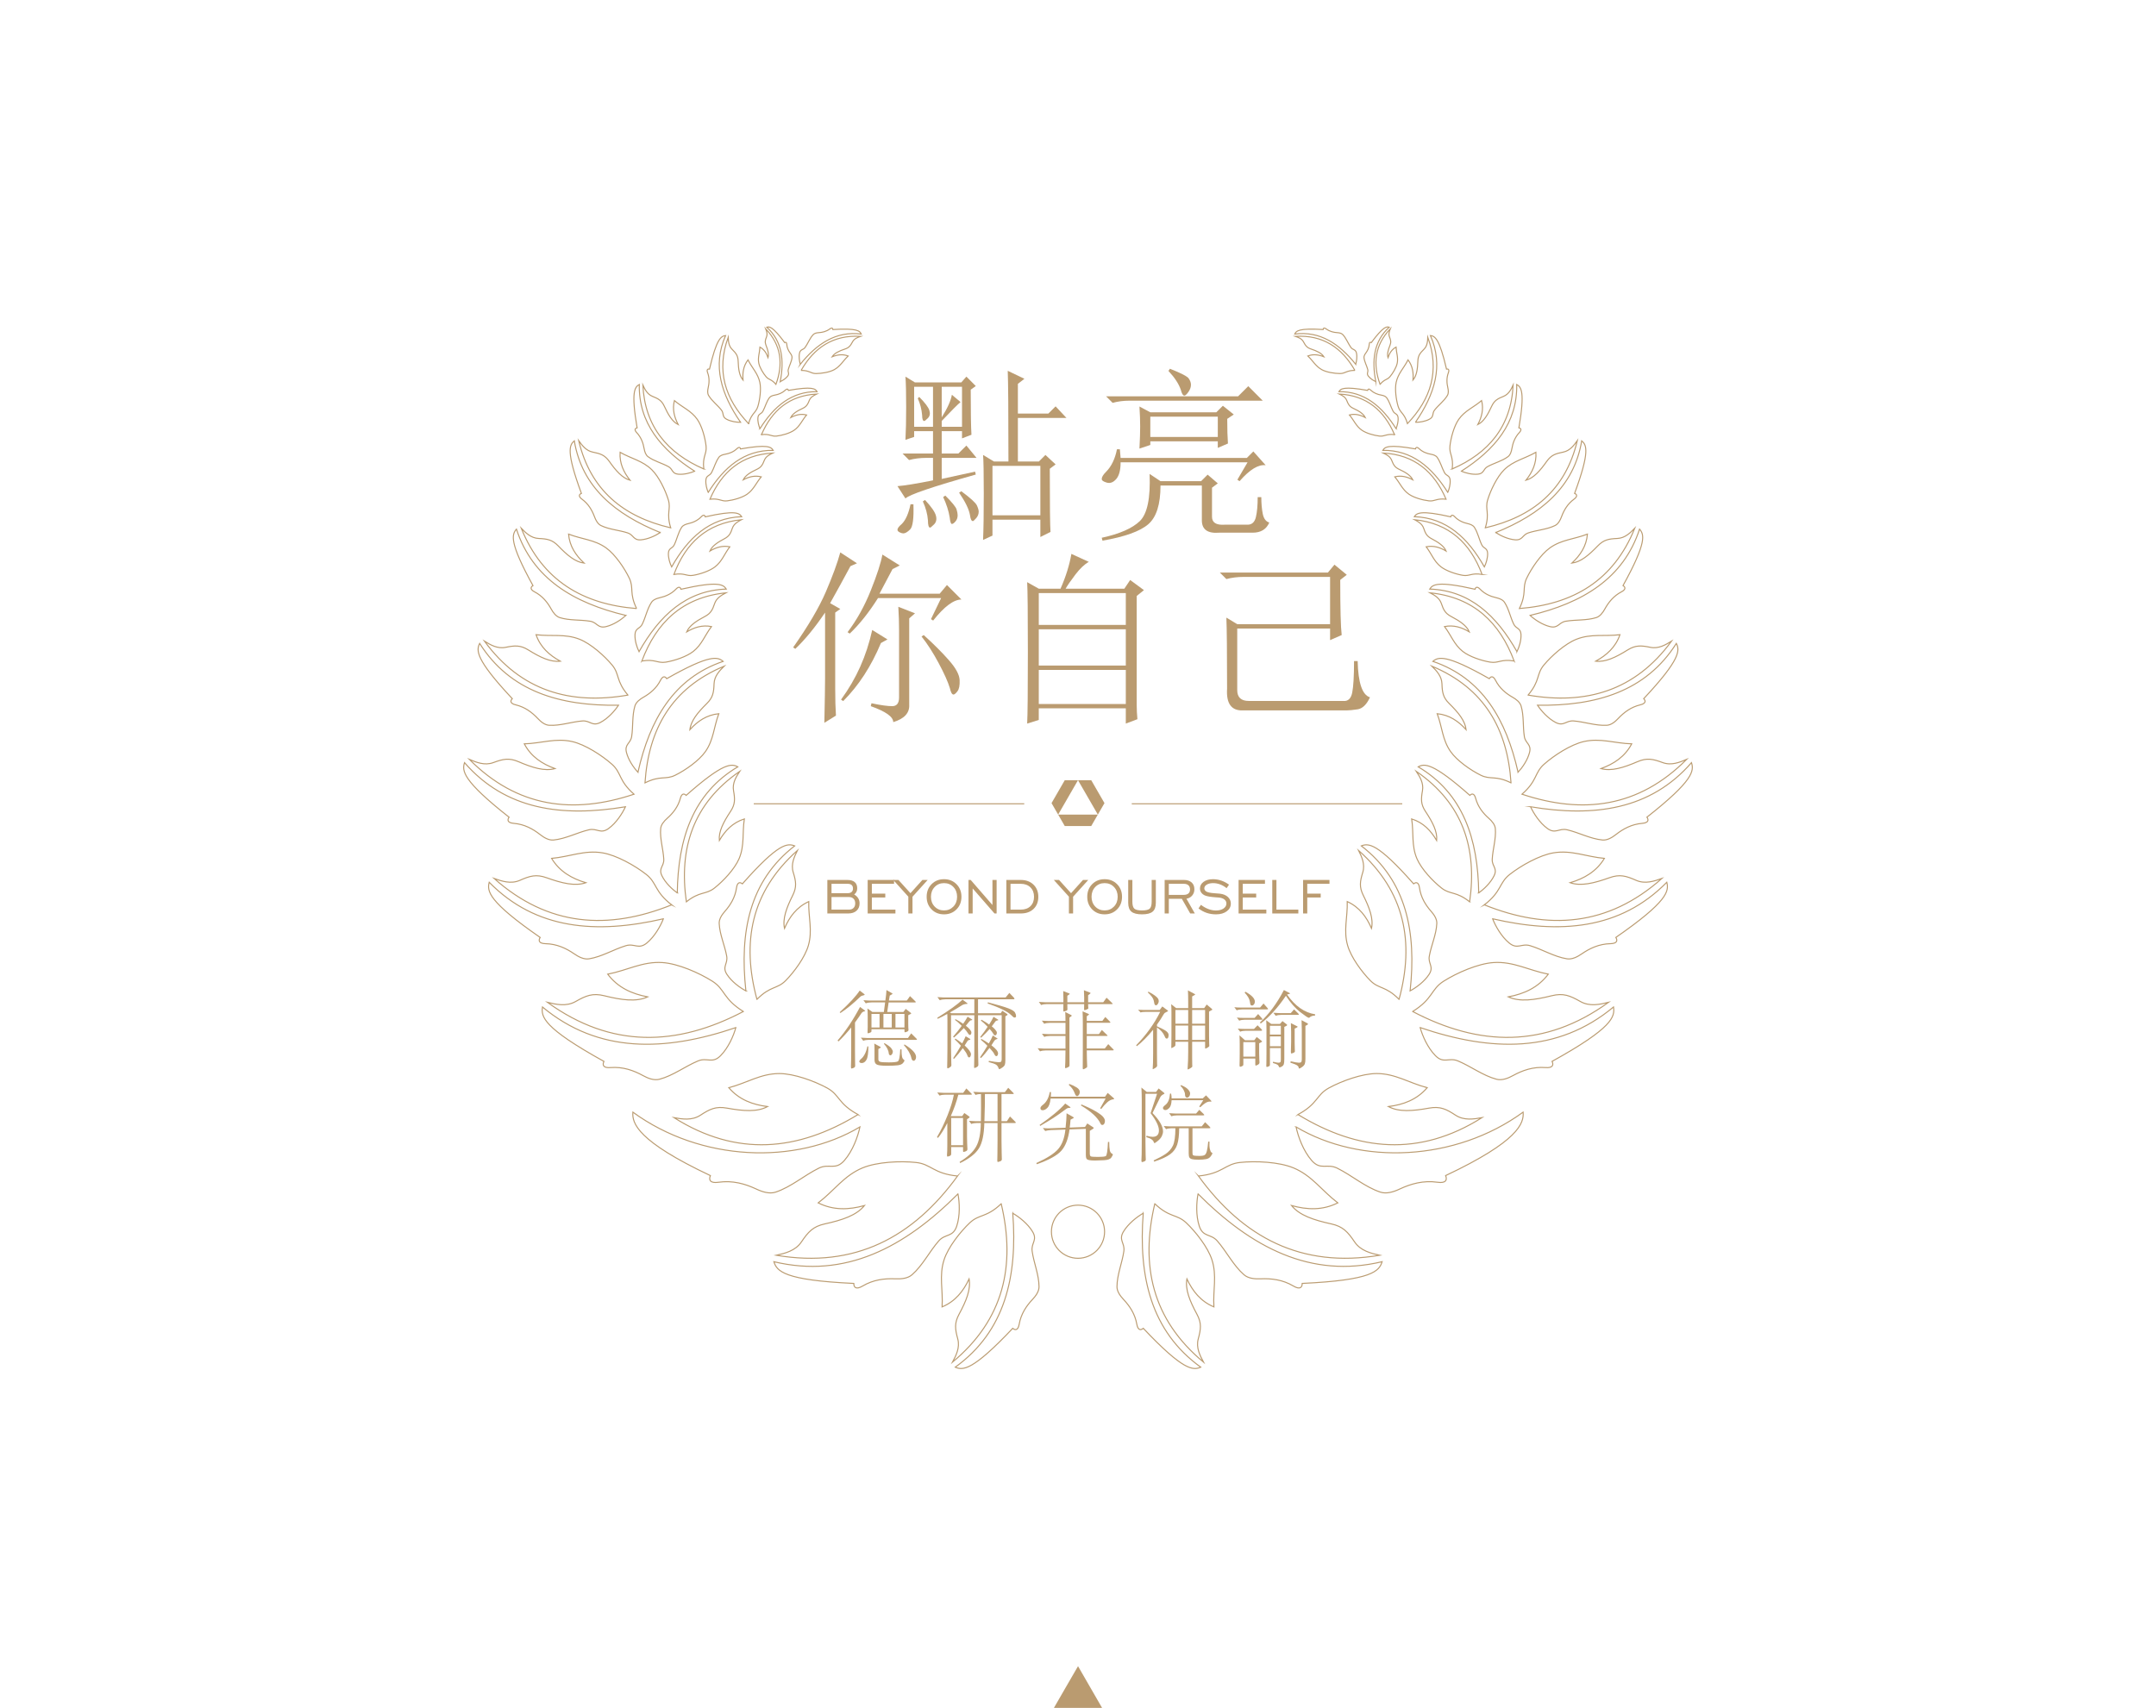 <?xml version="1.0" encoding="UTF-8"?>
<!DOCTYPE svg PUBLIC "-//W3C//DTD SVG 1.1//EN" "http://www.w3.org/Graphics/SVG/1.1/DTD/svg11.dtd">
<!-- Creator: CorelDRAW 2017 -->
<svg xmlns="http://www.w3.org/2000/svg" xml:space="preserve" width="1860px" height="1474px" version="1.1" style="shape-rendering:geometricPrecision; text-rendering:geometricPrecision; image-rendering:optimizeQuality; fill-rule:evenodd; clip-rule:evenodd"
viewBox="0 0 2815.95 2230.86"
 xmlns:xlink="http://www.w3.org/1999/xlink">
 <defs>
  <style type="text/css">
   <![CDATA[
    .str0 {stroke:#BA9B70;stroke-width:1.36;stroke-miterlimit:22.926}
    .fil0 {fill:none}
    .fil1 {fill:#BA9B70}
    .fil3 {fill:#BA9B70}
    .fil2 {fill:#BA9B70;fill-rule:nonzero}
   ]]>
  </style>
 </defs>
 <g id="图层_x0020_1">
  <rect class="fil0" width="2815.95" height="2230.86"/>
  <polygon class="fil1" points="1408.02,2176.36 1423.72,2203.61 1439.43,2230.86 1408.02,2230.86 1376.52,2230.86 1392.23,2203.61 "/>
  <g id="_1692859237328">
   <path class="fil2" d="M1195.38 1307.68c0.51,0.44 0.77,0.81 0.77,1.1 0,0.29 -0.33,0.44 -0.99,0.44l-34.5 0 -1.87 12.53 21.1 0 3.07 -4.07 6.49 5.06c0.44,0.29 0.66,0.56 0.66,0.82 0,0.26 -0.22,0.49 -0.66,0.71l-3.19 1.65 0 11.1c0,2.12 0.04,3.84 0.11,5.16l0.22 2.97c0,1.03 -0.66,1.79 -1.98,2.31 -1.31,0.51 -2.19,0.77 -2.63,0.77 -0.44,0 -0.66,-0.48 -0.66,-1.43l0 -2.53 -43.08 0 0 1.87c0,0.88 -0.14,1.46 -0.44,1.76 -0.29,0.29 -0.93,0.64 -1.92,1.04 -0.99,0.4 -1.7,0.6 -2.14,0.6 -0.44,0 -0.66,-0.4 -0.66,-1.2l0.22 -7.04 0 -13.4c0,-4.03 -0.11,-7.62 -0.33,-10.77l6.48 4.62 14.95 0 1.64 -12.53 -17.9 0c-2.86,0 -5.32,0.4 -7.37,1.21l-3.07 -4.07c3.51,0.3 6.19,0.44 8.02,0.44l20.65 0c0.81,-5.78 1.29,-10.36 1.43,-13.73l7.14 4.06c0.52,0.3 0.77,0.55 0.77,0.77 0,0.22 -0.25,0.48 -0.77,0.77l-2.85 1.65 -1.1 6.48 23.4 0 4.18 -5.82 6.81 6.7zm-14.06 34.28l0 -17.69 -11.76 0 0 17.69 11.76 0zm-16.6 0l0 -17.69 -10.87 0 0 17.69 10.87 0zm-15.93 0l0 -17.69 -10.55 0 0 17.69 10.55 0zm-20.1 -43.73c0.44,0.37 0.66,0.68 0.66,0.94 0,0.25 -0.3,0.45 -0.88,0.6 -2.35,0.51 -3.85,1.1 -4.51,1.76 -9.3,9.01 -18.06,16.19 -26.26,21.53l-0.99 -0.98c12.6,-11.58 21.32,-21.03 26.15,-28.35l5.83 4.5zm0.76 21.43c0.37,0.29 0.55,0.53 0.55,0.71 0,0.19 -0.33,0.35 -0.99,0.5 -1.83,0.36 -3.22,1.33 -4.17,2.91 -0.95,1.57 -3.66,5.47 -8.13,11.7l0 37.25c0,6.74 0.04,11.17 0.11,13.29l0.11 5.94c0,1.32 -0.68,2.25 -2.04,2.8 -1.35,0.55 -2.27,0.82 -2.74,0.82 -0.48,0 -0.72,-0.8 -0.72,-2.41l0.22 -8.68c0.08,-3.45 0.11,-7.4 0.11,-11.87l0 -30.66c-5.64,7.04 -11.17,13.12 -16.59,18.24l-1.21 -1.21c10.41,-12.01 20.18,-26.62 29.34,-43.84l6.15 4.51zm67.47 36.81c0.51,0.51 0.77,0.91 0.77,1.21 0,0.29 -0.37,0.43 -1.1,0.43l-61.75 0c-2.86,0 -5.31,0.41 -7.36,1.21l-3.08 -4.06c3.52,0.29 6.19,0.44 8.02,0.44l53.51 0 4.18 -6.05 6.81 6.82zm-41.75 5.93c4.61,2.64 7.6,4.87 8.95,6.7 1.36,1.83 2.03,3.32 2.03,4.45 0,1.14 -0.34,2.22 -1.04,3.24 -0.7,1.03 -1.32,1.54 -1.87,1.54 -0.55,0 -1.04,-0.16 -1.48,-0.49 -0.44,-0.33 -0.7,-0.75 -0.77,-1.27 -0.37,-4.46 -2.53,-8.89 -6.48,-13.29l0.66 -0.88zm22.3 8.13c0,4.1 0.2,7.2 0.61,9.29 0.4,2.08 1.19,3.46 2.36,4.12 0.58,0.36 0.88,0.8 0.88,1.32 0,0.51 -0.63,1.55 -1.87,3.13 -1.25,1.57 -3.52,2.56 -6.81,2.96 -3.3,0.41 -8.06,0.61 -14.29,0.61 -6.22,0 -10.47,-0.46 -12.74,-1.38 -2.27,-0.91 -3.41,-3.05 -3.41,-6.42l0 -14.62c0,-3.07 -0.11,-5.27 -0.33,-6.59l7.91 4.29c0.44,0.22 0.66,0.44 0.66,0.66 0,0.21 -0.18,0.43 -0.55,0.65l-2.64 1.54 0 13.41c0,1.68 0.77,2.78 2.31,3.29 1.54,0.52 5.31,0.77 11.32,0.77 6.01,0 9.89,-0.4 11.65,-1.21 1.76,-0.8 2.85,-6.08 3.29,-15.82l1.65 0zm3.96 -6.37c10.03,6.15 15.05,11.61 15.05,16.37 0,1.47 -0.33,2.66 -0.99,3.57 -0.66,0.92 -1.32,1.37 -1.98,1.37 -1.61,0 -2.67,-1.2 -3.18,-3.62 -1.1,-5.2 -4.36,-10.84 -9.78,-16.92l0.88 -0.77zm-47.25 2.52c0,8.72 -0.83,14.53 -2.47,17.42 -1.65,2.9 -3.72,4.34 -6.21,4.34 -0.95,0 -1.72,-0.2 -2.31,-0.6 -0.58,-0.4 -0.88,-0.86 -0.88,-1.38 0,-0.51 0.26,-1.11 0.77,-1.81 0.51,-0.7 1.1,-1.3 1.76,-1.81 1.61,-1.25 3.17,-3.3 4.67,-6.15 1.5,-2.86 2.62,-6.2 3.35,-10.01l1.32 0z"/>
   <path id="1" class="fil2" d="M1272.57 1305.15l-37.79 0c-2.86,0 -5.31,0.41 -7.36,1.21l-3.08 -4.06c3.51,0.29 6.19,0.44 8.02,0.44l81.09 0 4.84 -5.94 5.71 5.94c0.66,0.73 0.99,1.32 0.99,1.75 0,0.44 -0.48,0.66 -1.43,0.66l-46.15 0 0 18.24 29.56 0 2.19 -3.29 6.16 4.17c0.44,0.3 0.66,0.59 0.66,0.88 0,0.3 -0.22,0.59 -0.66,0.88l-2.2 1.32 0 57.03c0,2.93 -0.24,5.03 -0.71,6.31 -0.48,1.29 -1.69,2.57 -3.63,3.85 -1.94,1.28 -3.11,1.92 -3.52,1.92 -0.4,0 -0.71,-0.33 -0.93,-0.99 -0.66,-2.19 -1.78,-3.82 -3.35,-4.89 -1.58,-1.06 -4.82,-2.21 -9.73,-3.46l0.33 -1.54c6.67,1.18 10.9,1.76 12.7,1.76 1.79,0 2.91,-0.29 3.35,-0.88 0.44,-0.58 0.66,-1.72 0.66,-3.4l0 -57.14 -30.88 0 0 41.64c0,5.5 0.07,10.22 0.22,14.18l0.22 9.01c0,1.24 -0.73,2.25 -2.2,3.02 -1.46,0.77 -2.4,1.15 -2.8,1.15 -0.4,0 -0.6,-0.38 -0.6,-1.15 0,-0.77 0.05,-3.46 0.16,-8.08 0.11,-4.61 0.16,-9.99 0.16,-16.15l0 -43.62 -30.43 0 0 43.07c0,5.35 0.07,9.78 0.22,13.3l0.22 9.01c0,1.02 -0.7,1.96 -2.09,2.8 -1.39,0.84 -2.23,1.26 -2.53,1.26 -0.58,0 -0.88,-0.49 -0.88,-1.48 0,-0.99 0.06,-3.72 0.17,-8.19 0.11,-4.46 0.17,-9.7 0.17,-15.71l0 -37.58c0,-4.54 -0.08,-7.25 -0.22,-8.13 -4.25,2.42 -8.39,4.55 -12.42,6.38l-0.66 -1.32c15.46,-9.6 26.48,-17.51 33.07,-23.74l5.72 4.29c0.58,0.44 0.87,0.77 0.87,0.99 0,0.22 -0.43,0.33 -1.31,0.33 -0.88,0 -1.91,0.16 -3.08,0.49 -1.17,0.33 -2.05,0.68 -2.64,1.05 -4.9,3.15 -10.29,6.37 -16.15,9.66l2.09 0.99 29.88 0 0 -18.24zm17.81 3.96c12.96,3.37 21.84,5.99 26.64,7.86 4.8,1.86 7.67,3.66 8.63,5.38 0.95,1.72 1.43,3.26 1.43,4.62 0,1.35 -0.63,2.03 -1.87,2.03 -0.59,0 -1.16,-0.2 -1.71,-0.61 -0.54,-0.4 -1.52,-1.3 -2.91,-2.69 -4.47,-4.47 -14.72,-9.52 -30.76,-15.16l0.55 -1.43zm-28.9 30.55c4.83,3.73 7.25,6.74 7.25,9.01 0,0.65 -0.18,1.33 -0.55,2.03 -0.37,0.69 -0.81,1.04 -1.32,1.04 -0.88,0 -1.83,-0.86 -2.86,-2.58 -1.02,-1.72 -2.74,-3.86 -5.16,-6.43 -4.03,4.32 -8.31,8.46 -12.85,12.42l-1.21 -1.1c4.03,-4.54 7.8,-9.27 11.31,-14.17 -3.59,-3.67 -6.52,-6.23 -8.79,-7.7l0.66 -1.09c3.37,1.68 6.71,3.69 10,6.04 2.35,-3.3 4.29,-6.37 5.82,-9.23l5.39 3.29c0.51,0.37 0.77,0.66 0.77,0.88 0,0.22 -0.46,0.37 -1.37,0.44 -0.92,0.08 -1.86,0.7 -2.81,1.87 -1.32,1.76 -2.74,3.52 -4.28,5.28zm33.84 0.88c1.17,0.73 2.58,2.01 4.23,3.84 1.65,1.83 2.47,3.24 2.47,4.23 0,0.99 -0.2,1.85 -0.6,2.58 -0.4,0.74 -1.01,1.1 -1.81,1.1 -0.81,0 -1.58,-0.71 -2.31,-2.14 -0.73,-1.43 -2.31,-3.5 -4.73,-6.21 -2.78,3.15 -6.52,6.96 -11.2,11.43l-1.1 -0.99c3.37,-4.18 6.59,-8.61 9.67,-13.3 -2.79,-3 -5.75,-5.75 -8.9,-8.24l0.98 -0.99c4.4,2.49 7.7,4.58 9.89,6.27 2.64,-4.18 4.55,-7.55 5.72,-10.11l5.49 3.4c0.52,0.3 0.77,0.57 0.77,0.83 0,0.26 -0.55,0.47 -1.65,0.66 -1.1,0.18 -1.96,0.77 -2.58,1.76 -0.62,0.98 -2.07,2.95 -4.34,5.88zm-0.44 24.72c5.79,4.32 8.68,7.84 8.68,10.55 0,0.73 -0.18,1.52 -0.55,2.36 -0.36,0.84 -0.91,1.26 -1.65,1.26 -1.02,0 -1.92,-0.88 -2.69,-2.64 -0.77,-1.75 -2.87,-4.46 -6.32,-8.13 -4.03,5.5 -7.76,9.93 -11.2,13.3l-1.1 -1.1c3.44,-4.91 6.63,-9.89 9.56,-14.94 -2.2,-2.42 -5.06,-5.06 -8.57,-7.91l0.77 -1.1c3.15,1.68 6.37,3.66 9.66,5.93 2.13,-3.66 3.89,-7.14 5.28,-10.44l5.38 3.52c0.52,0.29 0.77,0.55 0.77,0.77 0,0.22 -0.53,0.46 -1.59,0.71 -1.06,0.26 -1.96,0.93 -2.69,2.03 -1.4,2.35 -2.64,4.29 -3.74,5.83zm-34.94 0.22c5.49,5.05 8.24,8.86 8.24,11.42 0,0.88 -0.22,1.8 -0.66,2.75 -0.44,0.95 -1.08,1.43 -1.92,1.43 -0.84,0 -1.61,-1.03 -2.31,-3.08 -0.69,-2.05 -2.62,-5.05 -5.77,-9.01 -3.88,5.35 -7.73,10 -11.53,13.96l-1.1 -0.88c3.44,-4.98 6.81,-10.4 10.11,-16.26 -2.42,-2.86 -5.1,-5.61 -8.03,-8.24l0.88 -1.1c3.3,2.12 6.27,4.21 8.9,6.26 1.54,-2.86 3.04,-5.97 4.51,-9.34l5.38 3.3c0.51,0.29 0.77,0.58 0.77,0.88 0,0.29 -0.53,0.53 -1.59,0.71 -1.06,0.18 -1.94,0.88 -2.64,2.09 -0.7,1.21 -1.77,2.91 -3.24,5.11z"/>
   <path id="2" class="fil2" d="M1452.29 1309.77c0.65,0.66 0.99,1.1 0.99,1.32 0,0.22 -0.44,0.33 -1.32,0.33l-30.77 0c0,1.75 0.04,2.96 0.11,3.62l0.22 1.76c0,0.51 -0.73,1.06 -2.2,1.65 -1.46,0.58 -2.4,0.88 -2.8,0.88 -0.4,0 -0.6,-0.44 -0.6,-1.32l0.11 -6.59 -21.98 0 0.11 7.03c0,0.8 -0.69,1.45 -2.09,1.92 -1.39,0.48 -2.29,0.72 -2.69,0.72 -0.4,0 -0.6,-0.44 -0.6,-1.32l0.11 -8.35 -21.65 0c-2.86,0 -5.31,0.4 -7.36,1.21l-3.08 -4.07c3.52,0.29 6.19,0.44 8.02,0.44l24.07 0 0 -5.6c0,-3.74 -0.08,-6.74 -0.22,-9.01l7.8 3.07c0.44,0.15 0.66,0.33 0.66,0.55 0,0.22 -0.19,0.48 -0.55,0.77l-2.53 1.76 0 8.46 21.98 0 0 -6.26c0,-2.71 -0.11,-5.86 -0.33,-9.45l8.02 3.18c0.44,0.15 0.66,0.33 0.66,0.55 0,0.22 -0.19,0.48 -0.55,0.77l-2.64 2.09 0 9.12 19.78 0 4.28 -5.93 7.04 6.7zm1.53 60.43c0.59,0.59 0.88,1.01 0.88,1.27 0,0.25 -0.4,0.38 -1.2,0.38l-34.07 0c0,4.18 0.08,8.2 0.22,12.09l0.33 8.79c0,0.66 -0.16,1.15 -0.49,1.48 -0.33,0.33 -1.1,0.81 -2.31,1.43 -1.21,0.62 -2.01,0.93 -2.42,0.93 -0.4,0 -0.6,-0.58 -0.6,-1.76l0.11 -24.61 0 -33.29c0,-6.37 -0.11,-11.72 -0.33,-16.04l7.58 3.29c0.59,0.3 0.88,0.53 0.88,0.72 0,0.18 -0.26,0.45 -0.77,0.82l-2.2 1.54 0 6.15 20.33 0 3.85 -5.16 5.93 5.93c0.51,0.52 0.77,0.92 0.77,1.21 0,0.29 -0.4,0.44 -1.21,0.44l-29.67 0 0 14.83 15.83 0 3.84 -5.38 6.48 6.15c0.66,0.59 0.99,1.01 0.99,1.27 0,0.25 -0.47,0.38 -1.42,0.38l-25.72 0 0 16.37 23.52 0 4.5 -5.71 6.37 6.48zm-54.71 -42.85l-2.31 1.65 0 39.44 0.11 22.42c0,0.95 -0.13,1.61 -0.39,1.98 -0.25,0.36 -1.02,0.84 -2.3,1.42 -1.29,0.59 -2.13,0.88 -2.53,0.88 -0.4,0 -0.61,-0.44 -0.61,-1.31l0.33 -7.04c0.15,-2.71 0.22,-7.65 0.22,-14.83l-25.93 0c-2.85,0 -5.31,0.4 -7.36,1.21l-3.08 -4.07c3.52,0.3 6.19,0.44 8.02,0.44l28.35 0 0 -16.48 -20.32 0c-2.86,0 -5.32,0.4 -7.37,1.21l-3.07 -4.07c3.51,0.3 6.19,0.44 8.02,0.44l22.74 0 0 -14.72 -20.43 0c-2.86,0 -5.31,0.4 -7.36,1.21l-3.08 -4.07c3.52,0.3 6.19,0.44 8.02,0.44l22.85 0c0,-4.17 -0.11,-8.09 -0.33,-11.75l7.7 3.95c0.58,0.37 0.87,0.64 0.87,0.83 0,0.18 -0.25,0.45 -0.76,0.82z"/>
   <path id="3" class="fil2" d="M1582.99 1317.79c0.3,0.29 0.44,0.53 0.44,0.71 0,0.19 -0.18,0.39 -0.55,0.61l-3.74 2.09 0 31.97c0,3.66 0.06,6.69 0.17,9.07 0.11,2.38 0.17,3.6 0.17,3.68 0,0.73 -0.76,1.52 -2.26,2.36 -1.5,0.84 -2.41,1.26 -2.74,1.26 -0.33,0 -0.5,-0.36 -0.5,-1.1l0 -7.8 -16.92 0 0 20.22c0,4.47 0.04,7.54 0.11,9.23 0.07,1.68 0.11,2.56 0.11,2.64 0,0.73 -0.88,1.59 -2.64,2.58 -1.76,0.99 -2.8,1.48 -3.13,1.48 -0.33,0 -0.46,-0.33 -0.38,-0.99 0.51,-6.44 0.77,-13.73 0.77,-21.86l0 -13.3 -16.7 0 0 3.85c0,0.73 -0.15,1.28 -0.44,1.65 -0.3,0.36 -1.07,0.91 -2.31,1.64 -1.25,0.74 -2,1.1 -2.26,1.1 -0.25,0 -0.38,-0.22 -0.38,-0.66l0.11 -5.82c0.07,-1.76 0.11,-4.91 0.11,-9.45l0 -30.99c0,-3.58 -0.11,-7.06 -0.33,-10.43l6.48 5.16 15.72 0 0 -7.03c0,-7.03 -0.11,-12.42 -0.33,-16.15l8.57 4.61c0.58,0.29 0.88,0.53 0.88,0.72 0,0.18 -0.19,0.38 -0.55,0.6l-3.41 1.98 0 15.27 15.71 0 3.3 -4.72 6.92 5.82zm-9.01 19.23l0 -17.91 -16.92 0 0 17.91 16.92 0zm-22.08 0l0 -17.91 -16.7 0 0 17.91 16.7 0zm22.08 21.21l0 -18.79 -16.92 0 0 18.79 16.92 0zm-22.08 0l0 -18.79 -16.7 0 0 18.79 16.7 0zm-51.98 -63.07c3.67,1.9 6.52,3.62 8.57,5.16 2.06,1.54 3.39,2.84 4.02,3.9 0.62,1.06 0.93,2.18 0.93,3.35 0,1.17 -0.39,2.36 -1.15,3.57 -0.77,1.21 -1.52,1.82 -2.26,1.82 -0.73,0 -1.3,-0.22 -1.7,-0.66 -0.4,-0.44 -0.79,-1.82 -1.15,-4.12 -0.37,-2.31 -1.3,-4.45 -2.81,-6.43 -1.5,-1.98 -3.24,-3.85 -5.22,-5.61l0.77 -0.98zm11.21 45.26c6.45,2.86 10.59,5.06 12.42,6.6 1.83,1.54 2.74,3.09 2.74,4.67 0,1.57 -0.2,2.76 -0.6,3.57 -0.4,0.8 -0.95,1.21 -1.65,1.21 -0.69,0 -1.22,-0.2 -1.59,-0.61 -0.37,-0.4 -0.84,-1.3 -1.43,-2.69 -1.76,-4.25 -5.05,-7.98 -9.89,-11.21l0 33.41c0,7.18 0.04,11.68 0.11,13.51 0.07,1.83 0.11,2.82 0.11,2.97 0,1.02 -0.86,2.05 -2.58,3.07 -1.72,1.03 -2.71,1.54 -2.97,1.54 -0.25,0 -0.35,-0.25 -0.27,-0.77 0.36,-3.59 0.55,-10.43 0.55,-20.54l0 -30.22c-7.18,8.79 -14.25,15.93 -21.21,21.43l-0.99 -1.1c13.26,-13.63 23.74,-28.2 31.43,-43.73l-18.35 0c-3.81,0 -6.19,0.29 -7.14,0.87l-3.41 -3.62c2.86,0.22 5.57,0.33 8.13,0.33l20.11 0 3.4 -4.62 6.71 4.95c0.58,0.44 0.88,0.77 0.88,0.99 0,0.22 -0.59,0.58 -1.76,1.1 -1.17,0.51 -2.02,0.97 -2.53,1.37 -0.51,0.4 -1.1,1.15 -1.76,2.25 -2.56,4.47 -5.38,8.83 -8.46,13.08l0 2.19z"/>
   <path id="4" class="fil2" d="M1679.52 1300.54c-10.25,15.24 -21.2,27.32 -32.85,36.26l-1.1 -1.32c11.94,-11.06 22.38,-25.2 31.32,-42.41l7.14 3.73c0.59,0.3 0.88,0.57 0.88,0.83 0,0.25 -0.53,0.47 -1.59,0.66 -1.07,0.18 -1.82,0.42 -2.26,0.71 10.55,15.02 22.75,23.59 36.59,25.71l0 1.65c-3.37,0.15 -5.71,0.95 -7.03,2.42 -0.37,0.36 -0.77,0.55 -1.21,0.55 -1.02,0 -4.78,-2.51 -11.26,-7.53 -6.48,-5.02 -12.69,-12.1 -18.63,-21.26zm-52.85 -5.28c8.21,4.55 12.31,8.87 12.31,12.97 0,1.39 -0.39,2.58 -1.15,3.57 -0.77,0.99 -1.62,1.49 -2.53,1.49 -0.92,0 -1.54,-0.28 -1.87,-0.83 -0.33,-0.55 -0.64,-1.87 -0.93,-3.96 -0.3,-2.08 -1.03,-4.1 -2.2,-6.04 -1.17,-1.94 -2.75,-3.97 -4.73,-6.1l1.1 -1.1zm28.57 20.99c0.66,0.73 0.99,1.27 0.99,1.6 0,0.32 -0.55,0.49 -1.65,0.49l-31.97 0c-2.86,0 -5.31,0.4 -7.36,1.21l-3.08 -4.07c2.42,0.3 5.09,0.44 8.02,0.44l25.6 0 4.51 -5.27 4.94 5.6zm40.22 7.25c0.66,0.66 0.99,1.16 0.99,1.49 0,0.33 -0.55,0.49 -1.65,0.49l-21.21 0c-2.86,0 -5.31,0.41 -7.36,1.21l-3.08 -3.95c3.52,0.29 6.19,0.44 8.02,0.44l14.73 0 4.28 -4.84 5.28 5.16zm-47.47 6.27c0.66,0.73 0.99,1.26 0.99,1.59 0,0.33 -0.55,0.49 -1.65,0.49l-21.43 0c-2.85,0 -5.31,0.41 -7.36,1.21l-3.07 -4.06c2.41,0.29 5.09,0.44 8.02,0.44l15.16 0 4.62 -5.06 4.72 5.39zm52.3 15.49c0,-2.34 -0.11,-6.63 -0.33,-12.86l7.25 3.85c0.81,0.44 1.21,0.84 1.21,1.21 0,0.36 -0.4,0.77 -1.21,1.21l-2.19 1.21 0 42.96c0,3.07 -0.28,5.33 -0.83,6.75 -0.55,1.43 -1.74,2.79 -3.57,4.07 -1.83,1.28 -3.04,1.92 -3.62,1.92 -0.59,0 -0.88,-0.45 -0.88,-1.37 0,-0.91 -0.66,-1.83 -1.98,-2.75 -1.32,-0.91 -4.25,-2.1 -8.79,-3.57l0.44 -1.76c5.42,1.25 8.97,1.87 10.66,1.87 1.68,0 2.74,-0.35 3.18,-1.04 0.44,-0.7 0.66,-1.92 0.66,-3.68l0 -38.02zm-39.88 -7.91l11.31 0 3.3 -3.74 5.27 4.07c0.59,0.44 0.88,0.82 0.88,1.15 0,0.33 -0.44,0.72 -1.32,1.16l-2.41 1.2 0 41.76c0,3.29 -0.2,5.58 -0.61,6.86 -0.4,1.29 -1.24,2.31 -2.52,3.08 -1.29,0.77 -2.24,1.16 -2.86,1.16 -0.62,0 -1.04,-0.43 -1.26,-1.27 -0.22,-0.84 -0.79,-1.57 -1.71,-2.2 -0.91,-0.62 -2.91,-1.37 -5.99,-2.25l0.33 -1.65c3.45,0.88 5.75,1.32 6.93,1.32 1.17,0 1.99,-0.24 2.47,-0.71 0.47,-0.48 0.71,-1.67 0.71,-3.57l0 -14.84 -14.28 0 0 21.32c0,0.88 -0.11,1.46 -0.33,1.76 -0.22,0.29 -0.77,0.62 -1.65,0.99 -0.88,0.36 -1.56,0.55 -2.03,0.55 -0.48,0 -0.72,-0.42 -0.72,-1.27 0,-0.84 0.04,-2.21 0.11,-4.12 0.08,-1.9 0.11,-5.82 0.11,-11.76l0 -32.41c0,-4.25 -0.11,-8.06 -0.33,-11.43l6.6 4.84zm12.52 13.84l0 -11.42 -14.28 0 0 11.42 14.28 0zm0 15.28l0 -12.86 -14.28 0 0 12.86 14.28 0zm20.77 -24.4l-2.75 1.32 0 17.8c0,3.88 0.06,6.76 0.17,8.63 0.11,1.87 0.16,2.95 0.16,3.24 0,0.8 -0.64,1.48 -1.92,2.03 -1.28,0.55 -2.16,0.83 -2.64,0.83 -0.48,0 -0.71,-0.66 -0.71,-1.98l0.33 -12.75 0 -13.4c0,-2.13 -0.11,-5.97 -0.33,-11.54l7.58 3.85c0.8,0.29 1.21,0.6 1.21,0.93 0,0.33 -0.37,0.68 -1.1,1.04zm-46.15 2.09c0.59,0.59 0.88,1.08 0.88,1.49 0,0.4 -0.51,0.6 -1.54,0.6l-19.78 0c-2.85,0 -5.31,0.4 -7.36,1.21l-3.08 -4.07c2.42,0.29 5.1,0.44 8.03,0.44l13.18 0 4.62 -4.72 5.05 5.05zm-21.43 14.51l12.09 0 3.19 -4.29 6.37 5.05c0.44,0.3 0.66,0.57 0.66,0.83 0,0.25 -0.26,0.49 -0.77,0.71l-3.08 1.65 0 12.97c0,3.22 0.08,5.95 0.22,8.18 0.15,2.24 0.22,3.54 0.22,3.9 0,1.25 -0.71,2.24 -2.14,2.97 -1.43,0.73 -2.34,1.1 -2.75,1.1 -0.4,0 -0.6,-0.55 -0.6,-1.65l0 -7.58 -15.6 0 0 7.36c0,0.81 -0.11,1.37 -0.33,1.7 -0.22,0.33 -0.79,0.7 -1.71,1.1 -0.91,0.41 -1.63,0.61 -2.14,0.61 -0.51,0 -0.77,-0.7 -0.77,-2.09l0.11 -5.06c0.08,-1.83 0.11,-5.2 0.11,-10.1l0 -12.42c0,-4.25 -0.11,-8.06 -0.33,-11.43l7.25 6.49zm13.41 21.42l0 -19.01 -15.6 0 0 19.01 15.6 0z"/>
   <path id="5" class="fil2" d="M1325.98 1465.03c0.51,0.51 0.77,0.93 0.77,1.26 0,0.33 -0.44,0.49 -1.32,0.49l-17.36 0 0 22.97c0,7.03 0.07,12.3 0.22,15.82l0.22 8.57c0,1.25 -0.75,2.14 -2.26,2.69 -1.5,0.55 -2.4,0.83 -2.69,0.83 -0.66,0 -0.99,-0.48 -0.99,-1.43 0,-0.95 0.06,-4.01 0.17,-9.18 0.11,-5.16 0.16,-11 0.16,-17.52l0 -22.75 -17.25 0c-0.36,15.02 -2.73,26.04 -7.09,33.08 -4.35,7.03 -12.54,13.44 -24.55,19.23l-0.66 -1.54c10.4,-6.23 17.58,-12.86 21.53,-19.89 3.96,-7.03 6.01,-17.33 6.16,-30.88l-5.06 0c-2.85,0 -5.31,0.41 -7.36,1.21l-3.08 -4.06c3.52,0.29 6.19,0.44 8.03,0.44l7.58 0c0.22,-11.43 0.25,-23.26 0.11,-35.49 -2.71,0 -5.06,0.4 -7.04,1.21l-3.07 -4.07c3.51,0.29 6.19,0.44 8.02,0.44l33.29 0 4.4 -5.72 6.48 6.49c0.51,0.51 0.77,0.91 0.77,1.21 0,0.29 -0.4,0.44 -1.21,0.44l-14.83 0 0 35.49 7.03 0 4.06 -6.16 6.82 6.82zm-23.08 -0.66l0 -35.49 -16.48 0c0.07,8.42 -0.15,20.25 -0.66,35.49l17.14 0zm-34.39 -36.37c0.59,0.58 0.88,1.02 0.88,1.31 0,0.3 -0.44,0.44 -1.32,0.44l-16.37 0c-2.42,9.38 -5.71,18.72 -9.89,28.02l14.94 0 2.75 -4.06 6.04 4.28c0.59,0.44 0.88,0.81 0.88,1.1 0,0.29 -0.25,0.63 -0.77,0.99l-2.63 1.76 0 22.3c0,3.59 0.07,6.82 0.22,9.67l0.33 7.15c0,1.31 -0.75,2.25 -2.26,2.8 -1.5,0.55 -2.45,0.82 -2.85,0.82 -0.41,0 -0.61,-0.47 -0.61,-1.43l0 -4.94 -15.49 0 0 9.01c0,1.24 -0.68,2.12 -2.03,2.64 -1.36,0.51 -2.27,0.76 -2.75,0.76 -0.48,0 -0.72,-0.62 -0.72,-1.86l0.34 -5.94c0.07,-2.41 0.1,-5.31 0.1,-8.68l0 -27.36c-4.46,8.65 -8.53,15.13 -12.19,19.45l-1.32 -0.99c5.06,-8.64 9.63,-18.09 13.73,-28.35 4.11,-10.25 6.89,-19.3 8.36,-27.14l-11.32 0c-2.86,0 -5.31,0.41 -7.36,1.21l-3.08 -4.06c3.51,0.29 6.19,0.44 8.02,0.44l25.93 0 4.07 -5.72 6.37 6.38zm-10.66 67.79l0 -35.6 -15.49 0 0 35.6 15.49 0z"/>
   <path id="6" class="fil2" d="M1396.58 1415.69c3.81,1.39 7.05,2.95 9.72,4.67 2.68,1.72 4.01,3.68 4.01,5.88 0,1.32 -0.36,2.54 -1.1,3.68 -0.73,1.14 -1.59,1.7 -2.58,1.7 -0.99,0 -1.85,-0.95 -2.58,-2.85 -1.03,-2.64 -2.07,-4.75 -3.13,-6.32 -1.06,-1.58 -2.69,-3.39 -4.89,-5.44l0.55 -1.32zm57.79 18.35c0.59,0.51 0.88,0.9 0.88,1.15 0,0.26 -0.4,0.46 -1.21,0.61 -2.63,0.29 -5.23,1.57 -7.8,3.84 -2.56,2.27 -5.2,5.2 -7.91,8.79l-1.43 -0.88 7.15 -12.74 -71.86 0c-0.66,6.01 -2.06,10.05 -4.18,12.14 -2.12,2.09 -4.17,3.13 -6.15,3.13 -1.98,0 -2.97,-0.91 -2.97,-2.74 0,-1.25 1.1,-2.72 3.3,-4.4 4.54,-3.37 7.51,-8.9 8.9,-16.59l1.64 0c0,1.24 -0.07,3.26 -0.22,6.04l70.77 0 3.51 -4.94 7.58 6.59zm-57.13 11.43c0.66,0.44 0.99,0.8 0.99,1.1 0,0.29 -0.66,0.44 -1.98,0.44 -1.32,0 -2.49,0.4 -3.52,1.2 -6.52,4.91 -12.12,8.87 -16.81,11.87 -4.69,3.01 -10.44,6.48 -17.25,10.44l-0.88 -1.21c15.24,-10.55 26.41,-19.89 33.51,-28.02l5.94 4.18zm15.16 -2.97c7.55,3.08 13.75,6.06 18.63,8.96 4.87,2.89 8.11,5.31 9.72,7.25 1.61,1.94 2.42,3.7 2.42,5.27 0,1.58 -0.33,2.86 -0.99,3.85 -0.66,0.99 -1.5,1.48 -2.53,1.48 -1.02,0 -1.83,-0.7 -2.42,-2.09 -3.59,-7.62 -12.05,-15.42 -25.38,-23.4l0.55 -1.32zm36.37 49.01c0,4.83 0.24,8.44 0.71,10.82 0.48,2.38 1.56,3.94 3.25,4.67 0.51,0.22 0.77,0.57 0.77,1.04 0,0.48 -0.66,1.74 -1.98,3.79 -1.32,2.06 -4.47,3.23 -9.45,3.52 -4.98,0.29 -8.99,0.44 -12.03,0.44 -3.04,0 -5.52,-0.18 -7.42,-0.55 -1.9,-0.37 -3.11,-1.03 -3.63,-1.98 -0.51,-0.95 -0.77,-2.56 -0.77,-4.83l0 -34.06 -21.31 0.76c-1.61,12.24 -5.13,21.47 -10.55,27.69 -5.42,6.23 -16.15,12.16 -32.19,17.8l-0.66 -1.53c14.06,-6.38 23.62,-12.51 28.67,-18.41 5.06,-5.9 8.17,-14.34 9.34,-25.33l-19.01 0.66c-3.15,0.22 -5.6,0.63 -7.36,1.21l-3.07 -3.95c2.71,0.36 5.38,0.51 8.02,0.44l21.64 -0.77c0.81,-7.04 1.25,-13.34 1.32,-18.9l8.24 4.72c0.81,0.44 1.21,0.79 1.21,1.05 0,0.25 -0.37,0.56 -1.1,0.93l-3.18 1.65c-0.37,4.83 -0.74,8.28 -1.1,10.33l20 -0.77 2.96 -4.62 7.25 4.73c0.81,0.51 1.21,0.91 1.21,1.21 0,0.29 -0.44,0.73 -1.32,1.32l-3.84 2.41 0 29.67c0,1.98 0.44,3.2 1.32,3.68 0.88,0.48 3.99,0.71 9.34,0.71 5.34,0 8.73,-0.34 10.16,-1.04 1.43,-0.7 2.4,-6.87 2.91,-18.51l1.65 0z"/>
   <path id="7" class="fil2" d="M1542.45 1417.23c4.25,1.68 7.3,3.53 9.17,5.55 1.87,2.01 2.8,3.79 2.8,5.33 0,1.54 -0.4,2.84 -1.21,3.9 -0.8,1.06 -1.75,1.59 -2.85,1.59 -1.76,0 -2.64,-1.5 -2.64,-4.51 0,-1.24 -0.55,-2.96 -1.65,-5.16 -1.1,-2.2 -2.52,-4.06 -4.28,-5.6l0.66 -1.1zm-22.2 10c0.44,0.36 0.66,0.68 0.66,0.93 0,0.26 -0.29,0.53 -0.88,0.83 -2.27,1.02 -3.84,2.45 -4.72,4.28l-10 20.44c9.15,9.52 13.73,17.51 13.73,23.95 0,1.91 -0.51,3.96 -1.54,6.16 -1.02,2.19 -2.76,4.28 -5.21,6.26 -2.46,1.98 -3.89,2.96 -4.29,2.96 -0.4,0 -0.71,-0.33 -0.93,-0.98 -0.88,-3.08 -4.18,-5.35 -9.89,-6.82l0.33 -1.86c3,0.95 5.64,1.42 7.91,1.42 5.49,0 8.24,-2.78 8.24,-8.35 0,-5.56 -3.63,-13.07 -10.88,-22.52l8.46 -25.38 -15.16 0 0 63.29c0,7.32 0.07,12.78 0.22,16.37 0.14,3.59 0.22,5.68 0.22,6.26 0,0.59 -0.13,1.06 -0.39,1.43 -0.25,0.36 -0.93,0.77 -2.03,1.21 -1.1,0.44 -1.92,0.66 -2.47,0.66 -0.55,0 -0.83,-0.63 -0.83,-1.87l0.33 -8.57c0.08,-3.15 0.11,-8.39 0.11,-15.71l0 -55.16c0,-4.91 -0.14,-10.26 -0.44,-16.04l6.93 5.71 12.19 0 3.41 -4.51 6.92 5.61zm54.94 3.4l6.26 6.49c0.52,0.58 0.77,1.04 0.77,1.37 0,0.33 -0.25,0.46 -0.77,0.39 -0.51,-0.08 -0.91,-0.12 -1.21,-0.12 -1.9,0 -3.84,0.63 -5.82,1.87 -1.98,1.25 -4.21,3.08 -6.7,5.5l-1.43 -0.88 5.27 -8.24 -41.31 0c-0.29,5.05 -1.35,8.46 -3.19,10.22 -1.83,1.75 -3.48,2.63 -4.94,2.63 -0.73,0 -1.45,-0.23 -2.14,-0.71 -0.7,-0.48 -1.05,-1.19 -1.05,-2.14 0,-0.96 1.17,-2.35 3.52,-4.18 3.3,-2.71 5.2,-7.54 5.71,-14.5l1.43 0c0.44,2.19 0.66,4.28 0.66,6.26l40.66 0 4.28 -3.96zm-3.3 24.18c0.66,0.66 0.99,1.15 0.99,1.48 0,0.33 -0.51,0.5 -1.54,0.5l-33.95 0c-2.85,0 -5.31,0.4 -7.36,1.2l-3.08 -4.06c3.52,0.29 6.19,0.44 8.03,0.44l27.24 0 4.18 -4.84 5.49 5.28zm7.81 36.26c-0.22,4.17 -0.04,7.47 0.54,9.89 0.59,2.41 1.29,3.82 2.09,4.23 0.81,0.4 1.21,0.82 1.21,1.26 0,0.44 -0.69,1.67 -2.09,3.68 -1.39,2.01 -3.4,3.28 -6.04,3.79 -2.64,0.51 -5.97,0.77 -10,0.77 -4.03,0 -6.9,-0.24 -8.62,-0.71 -1.73,-0.48 -2.86,-1.27 -3.41,-2.37 -0.55,-1.09 -0.82,-2.85 -0.82,-5.27l0 -32.74 -12.42 0c-0.07,9.15 -0.93,16.28 -2.58,21.37 -1.65,5.09 -4.73,9.3 -9.23,12.63 -4.51,3.34 -11.45,6.54 -20.83,9.62l-0.76 -1.54c6.37,-2.93 11.63,-5.79 15.76,-8.57 4.14,-2.79 7.27,-6.36 9.4,-10.71 2.12,-4.36 3.22,-11.96 3.3,-22.8l-4.84 0c-2.86,0 -5.31,0.4 -7.36,1.21l-3.08 -4.07c3.52,0.29 6.19,0.44 8.02,0.44l41.65 0 4.39 -5.5 5.6 5.5c0.88,0.88 1.32,1.5 1.32,1.87 0,0.36 -0.54,0.55 -1.64,0.55l-21.76 0 0 31.75c0,1.54 0.15,2.56 0.44,3.08 0.29,0.51 1.08,0.86 2.36,1.04 1.28,0.18 3.48,0.28 6.59,0.28 3.12,0 5.28,-0.39 6.49,-1.16 1.21,-0.77 2.16,-2.43 2.85,-5 0.7,-2.56 1.3,-6.74 1.82,-12.52l1.65 0z"/>
   <path class="fil0 str0" d="M1508.28 1572.23c19.31,18.43 28.68,13.3 40.93,24.8 12.51,11.76 28.32,31.95 33.65,48.27 6.84,20.96 1.27,39.69 2.62,61.69 -17.3,-7.21 -27.74,-20.54 -35.26,-36.48 -2.47,13.61 3.7,28.63 13.08,46.01 6.33,11.71 5.2,19.54 1.74,32.3 -3.12,11.51 2.35,21.88 6.89,30.37 -67.1,-55.74 -82.69,-126.35 -63.65,-206.96zm-15.13 12.42c-6.28,82.7 10.06,154.08 75.14,201.11 -9.96,4.24 -22.45,4.94 -75.05,-50.78 -3.37,2.92 -7.04,2.6 -8.43,-5.31 -2.37,-13.5 -9.28,-23.81 -17.46,-32.5 -4.25,-4.53 -8.53,-10.39 -8.47,-16.61 0.12,-15.72 6.73,-30.75 8.98,-46.31 1.56,-10.8 -7.29,-14.37 -0.54,-25.57 6.3,-10.47 17.57,-19.26 25.83,-24.03zm72.14 -48.63c31.71,-3.13 34.36,-15.6 54.3,-17.72 20.38,-2.17 50.95,-0.77 69.87,7.13 24.29,10.12 36.9,29.74 57.86,45.66 -20,10.02 -40.19,9.1 -60.46,3.49 10.39,12.82 28.78,18.94 51.81,23.98 15.52,3.39 21.73,10.51 30.58,23.57 7.98,11.78 21.62,14.91 32.83,17.41 -102.66,17.31 -178.68,-23.55 -236.79,-103.52zm-0.53 23.35c69.92,70.07 147.23,110.85 240.44,88.58 -3.91,12.32 -13.01,24.15 -104.37,28.37 0.02,5.32 -3.13,8.39 -11.37,3.49 -14.06,-8.37 -28.76,-10.14 -43,-9.51 -7.41,0.33 -16.03,-0.37 -21.62,-5.25 -14.12,-12.36 -22.57,-30.04 -34.9,-44.19 -8.56,-9.82 -18.67,-4.59 -23.56,-19.41 -4.56,-13.85 -3.74,-30.9 -1.62,-42.08zm128.04 -87.49c84.03,50.12 207.87,45.31 296.54,-19.31 1.29,14.73 -6.55,38.16 -101.22,82.88 2.36,5.62 0.39,10.26 -10.47,8.71 -18.54,-2.65 -34.86,1.96 -49.62,8.91 -7.69,3.61 -17.11,6.67 -25.16,3.97 -20.37,-6.82 -37.09,-21.78 -56.36,-31.3 -13.37,-6.6 -21.75,3.39 -33.44,-10.12 -10.93,-12.62 -17.58,-30.99 -20.27,-43.74zm2.47 -16.17c26.09,-14.04 23.9,-25.69 40.26,-34.65 16.72,-9.16 43.46,-18.9 62.53,-18.91 24.46,-0.01 42.32,12.32 66.01,18.48 -13.57,15.76 -31.23,22.2 -50.64,24.65 13.51,7.29 31.48,5.95 53.06,2.02 14.54,-2.64 22.41,1.25 34.68,9.29 11.08,7.25 23.9,5.05 34.42,3.18 -81.92,51.63 -161.8,43.78 -240.32,-4.06zm132.03 -150.48c-17.4,-17.75 -26.28,-13.26 -37.31,-24.34 -11.28,-11.33 -25.37,-30.59 -29.82,-45.95 -5.72,-19.7 0.04,-36.95 -0.53,-57.47 15.87,7.25 25.17,19.97 31.68,35.03 2.71,-12.58 -2.56,-26.75 -10.76,-43.21 -5.52,-11.09 -4.23,-18.34 -0.62,-30.1 3.26,-10.61 -1.51,-20.43 -5.47,-28.46 60.71,53.92 73.02,120.09 52.83,194.5zm14.45 -11.09c8.41,-76.74 -4.59,-143.65 -63.69,-189.42 9.4,-3.64 21.04,-3.9 68.25,49.56 3.23,-2.61 6.64,-2.2 7.68,5.2 1.79,12.64 7.9,22.44 15.24,30.79 3.82,4.33 7.61,9.92 7.38,15.7 -0.61,14.62 -7.23,28.4 -9.8,42.81 -1.78,10 6.34,13.59 -0.28,23.8 -6.19,9.55 -16.95,17.38 -24.78,21.56zm3.33 26.95c26.8,-16.7 23.68,-28.95 40.46,-39.59 17.16,-10.88 44.94,-23.06 65.22,-24.36 26.03,-1.67 45.85,10.22 71.46,15.16 -13.36,17.7 -31.7,25.75 -52.18,29.67 14.87,6.83 33.89,4.19 56.57,-1.46 15.28,-3.8 23.92,-0.2 37.52,7.52 12.27,6.96 25.77,3.75 36.82,1.05 -83.61,60.47 -169.11,57.55 -255.87,12.01zm9.78 20.99c92.9,31.55 179.51,33.84 252.56,-26.89 1.93,12.66 -0.94,27.17 -80.28,71.04 2.35,4.73 0.91,8.84 -8.57,8.1 -16.17,-1.26 -30.01,3.62 -42.38,10.43 -6.44,3.55 -14.42,6.72 -21.52,4.83 -17.98,-4.77 -33.26,-16.77 -50.43,-23.93 -11.92,-4.97 -18.61,4.13 -29.45,-6.9 -10.14,-10.31 -16.9,-25.81 -19.93,-36.68zm64.63 -164.3c-17.77,-14.14 -25.32,-9.08 -36.57,-17.89 -11.5,-9 -26.44,-24.9 -32.21,-38.32 -7.39,-17.23 -4.11,-33.53 -6.92,-52.07 15.2,4.79 25.07,15.28 32.66,28.21 1.05,-11.71 -5.33,-23.97 -14.61,-37.98 -6.26,-9.44 -5.89,-16.16 -3.94,-27.24 1.77,-9.98 -3.66,-18.36 -8.15,-25.19 61.1,42.09 79.71,100.73 69.74,170.48zm11.87 -11.68c-1,-70.54 -20.3,-129.78 -79.03,-164.66 8.11,-4.35 18.64,-5.89 67.46,37.3 2.64,-2.74 5.78,-2.75 7.55,3.85 3.04,11.26 9.68,19.46 17.28,26.21 3.95,3.51 8.02,8.15 8.45,13.42 1.1,13.32 -3.36,26.57 -4.07,39.92 -0.5,9.28 7.28,11.62 2.41,21.62 -4.54,9.35 -13.42,17.67 -20.05,22.34zm7.34 15.66c22.87,-17.67 18.9,-28.54 33.2,-39.77 14.62,-11.48 38.79,-25.13 57.14,-28.18 23.54,-3.91 42.69,5.1 66.45,7.24 -10.53,17.34 -26.49,26.35 -44.78,31.8 14.17,4.85 31.24,0.7 51.37,-6.53 13.57,-4.86 21.76,-2.38 34.86,3.4 11.81,5.21 23.8,1.04 33.62,-2.43 -70.57,62.75 -148.68,67.95 -231.86,34.47zm10.83 18.21c87.5,20.18 166.55,14.29 227.48,-47.72 2.92,11.35 1.64,24.83 -66.56,72.07 2.58,4.09 1.64,7.96 -7.06,8.16 -14.83,0.34 -26.98,6.06 -37.62,13.4 -5.54,3.82 -12.51,7.44 -19.15,6.37 -16.81,-2.69 -31.82,-12.21 -48.11,-17.15 -11.32,-3.42 -16.57,5.48 -27.46,-3.57 -10.18,-8.45 -17.76,-21.95 -21.52,-31.56zm24 -177.59c-20.31,-10.17 -26.65,-3.66 -39.47,-9.97 -13.11,-6.44 -31.01,-18.91 -39.41,-30.86 -10.79,-15.34 -10.94,-31.96 -17.52,-49.52 15.87,1.55 27.69,9.79 37.78,20.87 -1.39,-11.68 -10.15,-22.36 -22.12,-34.15 -8.07,-7.95 -9.1,-14.6 -9.47,-25.84 -0.33,-10.13 -7.37,-17.21 -13.17,-22.98 68.47,28.6 98.76,82.14 103.38,152.45zm9.21 -13.87c-15.52,-68.83 -46.61,-122.82 -111.27,-144.84 7.04,-5.93 17.02,-9.61 73.7,22.59 2.02,-3.21 5.08,-3.88 8.18,2.22 5.3,10.39 13.49,17.05 22.31,22.08 4.59,2.62 9.53,6.33 11.04,11.39 3.82,12.82 2.18,26.69 4.24,39.91 1.42,9.17 9.51,9.87 6.82,20.66 -2.52,10.08 -9.5,20.05 -15.02,25.99zm5.13 28.69c20.39,-17.85 16.06,-27.79 28.81,-39.12 13.03,-11.59 34.87,-25.73 51.87,-29.64 21.81,-5 40.24,2.33 62.61,2.98 -8.87,16.83 -23.3,26.18 -40.1,32.33 13.54,3.73 29.28,-1.13 47.71,-9.05 12.42,-5.32 20.23,-3.47 32.82,1.19 11.35,4.21 22.34,-0.38 31.33,-4.19 -62.47,62.76 -135.28,72.08 -215.05,45.5zm11.18 16.42c83.04,13.89 156.71,3.88 210.19,-57.65 3.39,10.46 2.95,23.15 -58.19,71.26 2.65,3.68 1.99,7.36 -6.13,8.04 -13.87,1.16 -24.92,7.21 -34.46,14.69 -4.96,3.89 -11.28,7.68 -17.56,7.06 -15.88,-1.56 -30.48,-9.62 -46.01,-13.31 -10.78,-2.56 -15.19,6.07 -25.9,-1.78 -10.01,-7.33 -17.87,-19.53 -21.94,-28.31zm-21.42 -190.41c-17.19,-2.96 -20.41,3.23 -31.24,1.45 -11.07,-1.83 -26.99,-7.02 -35.83,-13.94 -11.34,-8.88 -15.13,-21.07 -23.87,-32.53 12.01,-2.38 22.53,1.06 32.41,6.96 -3.62,-8.27 -12.43,-14.18 -23.85,-20.19 -7.7,-4.05 -9.93,-8.71 -12.7,-16.9 -2.49,-7.38 -9.24,-11.02 -14.78,-13.96 56.68,5.81 90.84,38.45 109.86,89.11zm3.68 -12.24c-26.69,-47.15 -61.54,-79.94 -113.97,-81.77 3.86,-5.93 10.38,-10.85 59.2,0.24 0.77,-2.81 2.88,-3.98 6.52,-0.19 6.19,6.47 13.69,9.54 21.3,11.28 3.95,0.91 8.41,2.53 10.64,5.93 5.66,8.57 7.54,19.14 11.98,28.4 3.09,6.43 9.19,5.14 9.6,13.67 0.39,7.97 -2.53,16.85 -5.27,22.44zm14.51 56.74c15.92,-18.87 10.65,-27.22 20.57,-39.17 10.14,-12.22 27.87,-27.96 42.64,-33.8 18.95,-7.5 36.55,-3.43 56.78,-5.91 -5.68,16.37 -17.38,26.76 -31.67,34.6 12.7,1.51 26.21,-5.03 41.71,-14.68 10.45,-6.5 17.74,-5.9 29.71,-3.44 10.8,2.23 20.06,-3.4 27.63,-8.07 -47.63,65.07 -111.9,83.46 -187.37,70.47zm12.33 13.25c76.66,1.11 141.61,-18.01 181.32,-80.74 4.48,8.95 5.84,20.44 -42.6,72.14 2.88,2.95 2.79,6.35 -4.43,8.08 -12.33,2.95 -21.44,9.91 -29.01,17.95 -3.93,4.19 -9.1,8.46 -14.83,8.77 -14.52,0.77 -28.76,-4.48 -43.25,-5.67 -10.07,-0.82 -12.85,7.55 -23.57,1.95 -10.01,-5.22 -18.77,-15.13 -23.63,-22.48zm-23.66 -126.32c9.9,-20.37 3.33,-26.61 9.45,-39.47 6.26,-13.16 18.46,-31.14 30.27,-39.68 15.16,-10.94 31.72,-11.29 49.15,-18.08 -1.35,15.84 -9.41,27.73 -20.34,37.92 11.63,-1.53 22.16,-10.39 33.77,-22.47 7.82,-8.14 14.44,-9.26 25.64,-9.76 10.1,-0.46 17.06,-7.56 22.74,-13.42 -27.65,68.61 -80.64,99.47 -150.68,104.96zm13.95 9c68.42,-16.32 121.85,-47.99 142.99,-112.73 6,6.95 9.8,16.85 -21.6,73.76 3.24,1.96 3.93,5.01 -2.1,8.18 -10.3,5.41 -16.83,13.65 -21.74,22.52 -2.55,4.6 -6.18,9.57 -11.21,11.14 -12.74,3.96 -26.58,2.51 -39.74,4.72 -9.13,1.54 -9.71,9.61 -20.5,7.06 -10.09,-2.38 -20.11,-9.21 -26.1,-14.65zm-62.68 -53.54c-13.79,-2.38 -16.38,2.59 -25.07,1.16 -8.89,-1.46 -21.67,-5.63 -28.76,-11.19 -9.1,-7.13 -12.15,-16.91 -19.16,-26.1 9.64,-1.91 18.09,0.84 26.01,5.58 -2.9,-6.64 -9.97,-11.38 -19.14,-16.21 -6.18,-3.25 -7.97,-6.99 -10.19,-13.56 -2,-5.92 -7.42,-8.84 -11.87,-11.21 45.5,4.67 72.92,30.87 88.18,71.53zm2.96 -9.83c-21.42,-37.84 -49.39,-64.16 -91.48,-65.63 3.1,-4.76 8.33,-8.71 47.52,0.19 0.62,-2.26 2.31,-3.19 5.23,-0.15 4.97,5.19 10.99,7.66 17.1,9.06 3.17,0.72 6.75,2.03 8.54,4.75 4.54,6.88 6.05,15.36 9.62,22.8 2.47,5.16 7.37,4.12 7.7,10.98 0.31,6.4 -2.03,13.52 -4.23,18zm1.22 -51.07c6.07,-19.5 -0.63,-24.17 3.09,-36.47 3.81,-12.57 12.26,-30.26 21.64,-39.46 12.04,-11.81 26.76,-14.36 41.39,-22.76 0.93,14.3 -4.65,25.99 -13.03,36.56 10.17,-2.94 18.37,-12.27 27.08,-24.6 5.88,-8.32 11.63,-10.21 21.55,-12.18 8.94,-1.76 14.19,-9.04 18.47,-15.03 -15.4,64.92 -58.48,99.59 -120.19,113.94zm13.66 6.15c58.8,-23.8 102.16,-59.25 112.27,-119.83 6.29,5.38 11.01,13.7 -9.29,68.68 3.14,1.32 4.17,3.94 -0.78,7.59 -8.45,6.2 -13.16,14.44 -16.34,23.01 -1.66,4.44 -4.22,9.37 -8.49,11.44 -10.82,5.26 -23.37,5.83 -34.8,9.58 -7.93,2.61 -7.36,9.88 -17.33,9.06 -9.31,-0.76 -19.17,-5.49 -25.24,-9.53zm-64.88 -43.5c-12.47,-1.54 -14.58,3.03 -22.43,2.12 -8.03,-0.93 -19.67,-4.13 -26.27,-8.8 -8.47,-6 -11.63,-14.64 -18.31,-22.59 8.57,-2.12 16.26,-0.02 23.57,3.9 -2.89,-5.84 -9.44,-9.79 -17.86,-13.72 -5.68,-2.65 -7.45,-5.93 -9.73,-11.72 -2.05,-5.23 -7.02,-7.61 -11.12,-9.54 41,2.23 66.72,24.54 82.15,60.35zm2.23 -8.94c-20.84,-33.02 -47.05,-55.42 -84.85,-54.92 2.57,-4.4 7.09,-8.17 42.62,-1.87 0.45,-2.05 1.93,-2.96 4.68,-0.36 4.68,4.43 10.19,6.39 15.72,7.38 2.88,0.52 6.14,1.53 7.87,3.9 4.36,5.97 6.08,13.51 9.6,20.03 2.44,4.52 6.79,3.38 7.38,9.51 0.55,5.72 -1.23,12.21 -3.02,16.33zm5.79 -30.59c1.96,-16.61 -4.14,-19.36 -2.99,-29.81 1.17,-10.69 5.31,-26.2 11.48,-35.01 7.91,-11.31 19.38,-15.57 29.88,-24.53 2.89,11.37 0.16,21.61 -4.98,31.37 7.73,-3.88 12.93,-12.62 18.08,-23.86 3.48,-7.57 7.83,-9.95 15.51,-13.03 6.94,-2.76 10.07,-9.41 12.6,-14.87 -2.63,54.54 -32.08,88.92 -79.58,109.74zm11.91 2.89c43.74,-27.98 73.3,-63.02 72.33,-113.29 5.88,3.39 10.92,9.38 2.85,56.66 2.73,0.59 3.95,2.55 0.52,6.22 -5.87,6.27 -8.42,13.6 -9.7,20.97 -0.66,3.83 -1.99,8.17 -5.11,10.49 -7.92,5.86 -17.93,8.2 -26.56,12.94 -5.99,3.28 -4.45,9.05 -12.58,9.89 -7.61,0.79 -16.26,-1.54 -21.75,-3.88zm-87.24 -47.75c-10.97,-1.36 -12.82,2.66 -19.73,1.86 -7.06,-0.82 -17.3,-3.63 -23.09,-7.74 -7.45,-5.27 -10.23,-12.87 -16.1,-19.85 7.53,-1.87 14.29,-0.02 20.72,3.42 -2.54,-5.14 -8.3,-8.61 -15.71,-12.06 -4.99,-2.33 -6.55,-5.22 -8.55,-10.31 -1.8,-4.59 -6.18,-6.69 -9.78,-8.39 36.06,1.96 58.67,21.58 72.24,53.07zm1.96 -7.86c-18.32,-29.04 -41.37,-48.73 -74.62,-48.3 2.27,-3.87 6.24,-7.18 37.48,-1.64 0.4,-1.8 1.7,-2.61 4.12,-0.32 4.12,3.91 8.96,5.63 13.83,6.5 2.52,0.45 5.4,1.34 6.91,3.42 3.84,5.25 5.35,11.89 8.44,17.61 2.15,3.98 5.97,2.98 6.5,8.37 0.48,5.03 -1.09,10.74 -2.66,14.36zm14.92 -6.58c-3.94,-13.75 -9.67,-13.91 -12.22,-22.55 -2.61,-8.82 -4.47,-22.43 -2.52,-31.43 2.51,-11.55 10.15,-18.7 15.48,-29.26 6.04,8.02 7.28,17.01 6.44,26.42 4.82,-5.63 6.03,-14.24 6.39,-24.82 0.24,-7.13 2.88,-10.45 7.93,-15.42 4.56,-4.47 4.83,-10.75 5.02,-15.91 15.97,43.93 4.09,80.82 -26.52,112.97zm10.37 -1.66c25.27,-36.56 37.01,-74.01 19.62,-113.37 5.76,0.73 11.72,3.79 20.99,43.79 2.35,-0.43 3.96,0.7 2.47,4.74 -2.57,6.89 -2.15,13.53 -0.72,19.76 0.74,3.25 1.13,7.12 -0.57,9.98 -4.31,7.24 -11.43,12.4 -16.68,18.99 -3.65,4.58 -0.52,8.62 -6.66,11.98 -5.75,3.14 -13.34,4.16 -18.45,4.13zm-79.02 -67.82c-11.05,-0.1 -12.43,4.11 -19.39,4.1 -7.11,-0.01 -17.6,-1.63 -23.82,-5.05 -8.01,-4.4 -11.63,-11.63 -18.26,-17.9 7.26,-2.71 14.19,-1.65 20.98,1.04 -3.11,-4.81 -9.23,-7.6 -16.98,-10.19 -5.23,-1.75 -7.1,-4.44 -9.67,-9.27 -2.31,-4.36 -6.9,-5.94 -10.67,-7.22 36.04,-2.16 60.74,14.76 77.81,44.49zm1.05 -8.03c-21.51,-26.76 -46.65,-43.7 -79.63,-39.48 1.81,-4.1 5.38,-7.84 37.05,-5.9 0.19,-1.84 1.39,-2.78 4.05,-0.79 4.54,3.41 9.54,4.57 14.48,4.88 2.56,0.16 5.51,0.72 7.26,2.62 4.41,4.78 6.66,11.19 10.39,16.53 2.59,3.71 6.27,2.28 7.4,7.57 1.06,4.94 0.14,10.8 -1,14.57zm31.82 26.25c5.82,-7 9.2,-5.63 12.89,-10.01 3.78,-4.47 8.34,-11.93 9.5,-17.67 1.49,-7.37 -1.13,-13.5 -1.54,-21 -5.58,3.12 -8.59,8.05 -10.51,13.74 -1.37,-4.51 0.13,-9.84 2.62,-16.1 1.68,-4.21 0.99,-6.82 -0.68,-11 -1.51,-3.78 -0.07,-7.51 1.14,-10.56 -20.53,21.52 -23.03,46.05 -13.42,72.6zm-5.61 -3.61c-5.38,-27.76 -2.66,-52.58 17.53,-71.08 -3.54,-1.04 -7.79,-0.78 -23.42,20.16 -1.25,-0.86 -2.49,-0.6 -2.64,2.13 -0.27,4.66 -2.21,8.43 -4.63,11.7 -1.27,1.7 -2.48,3.85 -2.22,5.95 0.66,5.32 3.49,10.15 4.86,15.34 0.96,3.59 -1.9,5.15 0.83,8.68 2.54,3.3 6.71,5.83 9.69,7.12zm-489.23 1074.08c-19.31,18.43 -28.68,13.3 -40.92,24.8 -12.52,11.76 -28.33,31.95 -33.66,48.27 -6.84,20.96 -1.27,39.69 -2.62,61.69 17.3,-7.21 27.74,-20.54 35.26,-36.48 2.46,13.61 -3.7,28.63 -13.09,46.01 -6.33,11.71 -5.19,19.54 -1.73,32.3 3.12,11.51 -2.35,21.88 -6.89,30.37 67.1,-55.74 82.68,-126.35 63.65,-206.96zm15.13 12.42c6.28,82.7 -10.06,154.08 -75.14,201.11 9.96,4.24 22.44,4.94 75.05,-50.78 3.37,2.92 7.04,2.6 8.43,-5.31 2.37,-13.5 9.27,-23.81 17.45,-32.5 4.26,-4.53 8.54,-10.39 8.48,-16.61 -0.12,-15.72 -6.74,-30.75 -8.98,-46.31 -1.56,-10.8 7.29,-14.37 0.54,-25.57 -6.3,-10.47 -17.58,-19.26 -25.83,-24.03zm-72.14 -48.63c-31.72,-3.13 -34.36,-15.6 -54.3,-17.72 -20.39,-2.17 -50.95,-0.77 -69.88,7.13 -24.28,10.12 -36.89,29.74 -57.85,45.66 20,10.02 40.19,9.1 60.46,3.49 -10.39,12.82 -28.78,18.94 -51.81,23.98 -15.52,3.39 -21.73,10.51 -30.58,23.57 -7.98,11.78 -21.62,14.91 -32.83,17.41 102.66,17.31 178.68,-23.55 236.79,-103.52zm0.53 23.35c-69.92,70.07 -147.23,110.85 -240.44,88.58 3.92,12.32 13.01,24.15 104.37,28.37 -0.02,5.32 3.13,8.39 11.37,3.49 14.06,-8.37 28.76,-10.14 43,-9.51 7.41,0.33 16.03,-0.37 21.62,-5.25 14.12,-12.36 22.57,-30.04 34.9,-44.19 8.56,-9.82 18.67,-4.59 23.56,-19.41 4.56,-13.85 3.74,-30.9 1.62,-42.08zm-128.04 -87.49c-84.02,50.12 -207.87,45.31 -296.54,-19.31 -1.29,14.73 6.55,38.16 101.22,82.88 -2.37,5.62 -0.4,10.26 10.47,8.71 18.54,-2.65 34.86,1.96 49.62,8.91 7.68,3.61 17.11,6.67 25.15,3.97 20.38,-6.82 37.1,-21.78 56.37,-31.3 13.37,-6.6 21.75,3.39 33.44,-10.12 10.92,-12.62 17.58,-30.99 20.27,-43.74zm-2.47 -16.17c-26.1,-14.04 -23.9,-25.69 -40.26,-34.65 -16.72,-9.16 -43.46,-18.9 -62.53,-18.91 -24.46,-0.01 -42.32,12.32 -66.01,18.48 13.57,15.76 31.23,22.2 50.64,24.65 -13.51,7.29 -31.49,5.95 -53.06,2.02 -14.53,-2.64 -22.41,1.25 -34.69,9.29 -11.07,7.25 -23.89,5.05 -34.41,3.18 81.92,51.63 161.8,43.78 240.32,-4.06zm-132.03 -150.48c17.4,-17.75 26.28,-13.26 37.31,-24.34 11.28,-11.33 25.37,-30.59 29.82,-45.95 5.72,-19.7 -0.04,-36.95 0.53,-57.47 -15.87,7.25 -25.17,19.97 -31.68,35.03 -2.71,-12.58 2.56,-26.75 10.76,-43.21 5.52,-11.09 4.23,-18.34 0.62,-30.1 -3.26,-10.61 1.5,-20.43 5.46,-28.46 -60.69,53.92 -73.02,120.09 -52.82,194.5zm-14.45 -11.09c-8.41,-76.74 4.59,-143.65 63.68,-189.42 -9.39,-3.64 -21.03,-3.9 -68.24,49.56 -3.23,-2.61 -6.64,-2.2 -7.69,5.2 -1.78,12.64 -7.89,22.44 -15.23,30.79 -3.82,4.33 -7.61,9.92 -7.38,15.7 0.61,14.62 7.23,28.4 9.8,42.81 1.78,10 -6.34,13.59 0.28,23.8 6.19,9.55 16.95,17.38 24.78,21.56zm-3.33 26.95c-26.8,-16.7 -23.68,-28.95 -40.46,-39.59 -17.16,-10.88 -44.94,-23.06 -65.22,-24.36 -26.03,-1.67 -45.85,10.22 -71.46,15.16 13.36,17.7 31.7,25.75 52.18,29.67 -14.87,6.83 -33.89,4.19 -56.57,-1.46 -15.28,-3.8 -23.92,-0.2 -37.53,7.52 -12.26,6.96 -25.76,3.75 -36.81,1.05 83.61,60.47 169.11,57.55 255.87,12.01zm-9.78 20.99c-92.9,31.55 -179.51,33.84 -252.56,-26.89 -1.93,12.66 0.95,27.17 80.28,71.04 -2.35,4.73 -0.91,8.84 8.57,8.1 16.17,-1.26 30.01,3.62 42.38,10.43 6.44,3.55 14.42,6.72 21.52,4.83 17.98,-4.77 33.25,-16.77 50.42,-23.93 11.93,-4.97 18.61,4.13 29.46,-6.9 10.14,-10.31 16.91,-25.81 19.93,-36.68zm-64.64 -164.3c17.78,-14.14 25.32,-9.08 36.58,-17.89 11.5,-9 26.44,-24.9 32.21,-38.32 7.39,-17.23 4.1,-33.53 6.92,-52.07 -15.2,4.79 -25.07,15.28 -32.66,28.21 -1.05,-11.71 5.33,-23.97 14.61,-37.98 6.25,-9.44 5.89,-16.16 3.94,-27.24 -1.77,-9.98 3.66,-18.36 8.15,-25.19 -61.11,42.09 -79.71,100.73 -69.75,170.48zm-11.86 -11.68c1,-70.54 20.3,-129.78 79.03,-164.66 -8.11,-4.35 -18.64,-5.89 -67.46,37.3 -2.64,-2.74 -5.77,-2.75 -7.55,3.85 -3.04,11.26 -9.69,19.46 -17.28,26.21 -3.95,3.51 -8.02,8.15 -8.45,13.42 -1.1,13.32 3.36,26.57 4.07,39.92 0.5,9.28 -7.28,11.62 -2.41,21.62 4.54,9.35 13.42,17.67 20.05,22.34zm-7.34 15.66c-22.87,-17.67 -18.9,-28.54 -33.2,-39.77 -14.62,-11.48 -38.79,-25.13 -57.14,-28.18 -23.54,-3.91 -42.68,5.1 -66.45,7.24 10.53,17.34 26.49,26.35 44.78,31.8 -14.17,4.85 -31.24,0.7 -51.37,-6.53 -13.57,-4.86 -21.76,-2.38 -34.86,3.4 -11.81,5.21 -23.8,1.04 -33.62,-2.43 70.57,62.75 148.68,67.95 231.86,34.47zm-10.83 18.21c-87.49,20.18 -166.56,14.29 -227.48,-47.72 -2.92,11.35 -1.64,24.83 66.56,72.07 -2.58,4.09 -1.64,7.96 7.06,8.16 14.83,0.34 26.99,6.06 37.62,13.4 5.54,3.82 12.51,7.44 19.15,6.37 16.81,-2.69 31.82,-12.21 48.11,-17.15 11.32,-3.42 16.57,5.48 27.46,-3.57 10.17,-8.45 17.76,-21.95 21.52,-31.56zm-24 -177.59c20.31,-10.17 26.65,-3.66 39.47,-9.97 13.11,-6.44 31,-18.91 39.41,-30.86 10.79,-15.34 10.94,-31.96 17.51,-49.52 -15.86,1.55 -27.68,9.79 -37.77,20.87 1.39,-11.68 10.15,-22.36 22.12,-34.15 8.07,-7.95 9.1,-14.6 9.47,-25.84 0.33,-10.13 7.36,-17.21 13.17,-22.98 -68.47,28.6 -98.76,82.14 -103.38,152.45zm-9.21 -13.87c15.51,-68.83 46.61,-122.82 111.27,-144.84 -7.04,-5.93 -17.02,-9.61 -73.7,22.59 -2.02,-3.21 -5.08,-3.88 -8.18,2.22 -5.29,10.39 -13.49,17.05 -22.31,22.08 -4.59,2.62 -9.53,6.33 -11.04,11.39 -3.81,12.82 -2.18,26.69 -4.24,39.91 -1.43,9.17 -9.51,9.87 -6.82,20.66 2.52,10.08 9.5,20.05 15.02,25.99zm-5.13 28.69c-20.4,-17.85 -16.06,-27.79 -28.81,-39.12 -13.03,-11.59 -34.87,-25.73 -51.87,-29.64 -21.81,-5 -40.24,2.33 -62.61,2.98 8.87,16.83 23.29,26.18 40.1,32.33 -13.54,3.73 -29.28,-1.13 -47.71,-9.05 -12.42,-5.32 -20.24,-3.47 -32.82,1.19 -11.35,4.21 -22.34,-0.38 -31.33,-4.19 62.47,62.76 135.28,72.08 215.05,45.5zm-11.18 16.42c-83.04,13.89 -156.71,3.88 -210.19,-57.65 -3.38,10.46 -2.95,23.15 58.18,71.26 -2.64,3.68 -1.99,7.36 6.15,8.04 13.86,1.16 24.91,7.21 34.45,14.69 4.96,3.89 11.28,7.68 17.56,7.06 15.88,-1.56 30.47,-9.62 46.01,-13.31 10.78,-2.56 15.19,6.07 25.9,-1.78 10,-7.33 17.87,-19.53 21.94,-28.31zm21.42 -190.41c17.19,-2.96 20.41,3.23 31.24,1.45 11.07,-1.83 27,-7.02 35.83,-13.94 11.34,-8.88 15.13,-21.07 23.87,-32.53 -12.01,-2.38 -22.53,1.06 -32.41,6.96 3.62,-8.27 12.43,-14.18 23.85,-20.19 7.7,-4.05 9.93,-8.71 12.7,-16.9 2.49,-7.38 9.24,-11.02 14.78,-13.96 -56.69,5.81 -90.84,38.45 -109.86,89.11zm-3.68 -12.24c26.69,-47.15 61.53,-79.94 113.96,-81.77 -3.85,-5.93 -10.37,-10.85 -59.19,0.24 -0.77,-2.81 -2.88,-3.98 -6.52,-0.19 -6.19,6.47 -13.69,9.54 -21.3,11.28 -3.95,0.91 -8.41,2.53 -10.64,5.93 -5.66,8.57 -7.54,19.14 -11.99,28.4 -3.08,6.43 -9.18,5.14 -9.59,13.67 -0.39,7.97 2.52,16.85 5.27,22.44zm-14.51 56.74c-15.92,-18.87 -10.65,-27.22 -20.57,-39.17 -10.14,-12.22 -27.87,-27.96 -42.63,-33.8 -18.96,-7.5 -36.56,-3.43 -56.79,-5.91 5.68,16.37 17.38,26.76 31.67,34.6 -12.7,1.51 -26.21,-5.03 -41.71,-14.68 -10.45,-6.5 -17.74,-5.9 -29.72,-3.44 -10.79,2.23 -20.05,-3.4 -27.62,-8.07 47.63,65.07 111.9,83.46 187.37,70.47zm-12.33 13.25c-76.66,1.11 -141.61,-18.01 -181.32,-80.74 -4.49,8.95 -5.84,20.44 42.61,72.14 -2.89,2.95 -2.8,6.35 4.42,8.08 12.33,2.95 21.44,9.91 29,17.95 3.94,4.19 9.11,8.46 14.84,8.77 14.52,0.77 28.76,-4.48 43.25,-5.67 10.06,-0.82 12.85,7.55 23.57,1.95 10.01,-5.22 18.77,-15.13 23.63,-22.48zm23.65 -126.32c-9.89,-20.37 -3.32,-26.61 -9.44,-39.47 -6.26,-13.16 -18.46,-31.14 -30.27,-39.68 -15.16,-10.94 -31.73,-11.29 -49.16,-18.08 1.36,15.84 9.42,27.73 20.35,37.92 -11.63,-1.53 -22.16,-10.39 -33.77,-22.47 -7.82,-8.14 -14.44,-9.26 -25.64,-9.76 -10.1,-0.46 -17.07,-7.56 -22.74,-13.42 27.66,68.61 80.65,99.47 150.67,104.96zm-13.94 9c-68.42,-16.32 -121.84,-47.99 -142.99,-112.73 -6,6.95 -9.8,16.85 21.59,73.76 -3.22,1.96 -3.92,5.01 2.11,8.18 10.3,5.41 16.83,13.65 21.74,22.52 2.55,4.6 6.18,9.57 11.21,11.14 12.74,3.96 26.59,2.51 39.73,4.72 9.14,1.54 9.72,9.61 20.51,7.06 10.09,-2.38 20.11,-9.21 26.1,-14.65zm62.67 -53.54c13.8,-2.38 16.39,2.59 25.08,1.16 8.89,-1.46 21.67,-5.63 28.76,-11.19 9.1,-7.13 12.15,-16.91 19.16,-26.1 -9.64,-1.91 -18.09,0.84 -26.01,5.58 2.9,-6.64 9.97,-11.38 19.14,-16.21 6.18,-3.25 7.97,-6.99 10.19,-13.56 2,-5.92 7.42,-8.84 11.87,-11.21 -45.5,4.67 -72.93,30.87 -88.19,71.53zm-2.95 -9.83c21.42,-37.84 49.39,-64.16 91.48,-65.63 -3.1,-4.76 -8.33,-8.71 -47.52,0.19 -0.62,-2.26 -2.31,-3.19 -5.23,-0.15 -4.98,5.19 -11,7.66 -17.1,9.06 -3.17,0.72 -6.75,2.03 -8.54,4.75 -4.54,6.88 -6.05,15.36 -9.62,22.8 -2.47,5.16 -7.37,4.12 -7.7,10.98 -0.31,6.4 2.03,13.52 4.23,18zm-1.22 -51.07c-6.07,-19.5 0.63,-24.17 -3.09,-36.47 -3.81,-12.57 -12.26,-30.26 -21.64,-39.46 -12.04,-11.81 -26.76,-14.36 -41.39,-22.76 -0.93,14.3 4.65,25.99 13.02,36.56 -10.16,-2.94 -18.36,-12.27 -27.07,-24.6 -5.88,-8.32 -11.63,-10.21 -21.55,-12.18 -8.95,-1.76 -14.19,-9.04 -18.47,-15.03 15.4,64.92 58.48,99.59 120.19,113.94zm-13.66 6.15c-58.8,-23.8 -102.16,-59.25 -112.27,-119.83 -6.29,5.38 -11.02,13.7 9.29,68.68 -3.15,1.32 -4.17,3.94 0.78,7.59 8.45,6.2 13.16,14.44 16.34,23.01 1.66,4.44 4.22,9.37 8.49,11.44 10.82,5.26 23.37,5.83 34.8,9.58 7.93,2.61 7.36,9.88 17.33,9.06 9.32,-0.76 19.17,-5.49 25.24,-9.53zm64.88 -43.5c12.47,-1.54 14.57,3.03 22.43,2.12 8.03,-0.93 19.67,-4.13 26.27,-8.8 8.47,-6 11.62,-14.64 18.31,-22.59 -8.57,-2.12 -16.26,-0.02 -23.57,3.9 2.89,-5.84 9.44,-9.79 17.86,-13.72 5.68,-2.65 7.45,-5.93 9.73,-11.72 2.04,-5.23 7.03,-7.61 11.12,-9.54 -41,2.23 -66.72,24.54 -82.15,60.35zm-2.23 -8.94c20.84,-33.02 47.05,-55.42 84.85,-54.92 -2.57,-4.4 -7.09,-8.17 -42.62,-1.87 -0.45,-2.05 -1.93,-2.96 -4.68,-0.36 -4.68,4.43 -10.19,6.39 -15.72,7.38 -2.88,0.52 -6.14,1.53 -7.87,3.9 -4.36,5.97 -6.08,13.51 -9.6,20.03 -2.44,4.52 -6.79,3.38 -7.39,9.51 -0.54,5.72 1.25,12.21 3.03,16.33zm-5.79 -30.59c-1.96,-16.61 4.14,-19.36 2.99,-29.81 -1.17,-10.69 -5.31,-26.2 -11.48,-35.01 -7.91,-11.31 -19.38,-15.57 -29.88,-24.53 -2.9,11.37 -0.17,21.61 4.98,31.37 -7.74,-3.88 -12.93,-12.62 -18.09,-23.86 -3.48,-7.57 -7.82,-9.95 -15.5,-13.03 -6.94,-2.76 -10.07,-9.41 -12.61,-14.87 2.64,54.54 32.09,88.92 79.59,109.74zm-11.91 2.89c-43.74,-27.98 -73.3,-63.02 -72.33,-113.29 -5.88,3.39 -10.93,9.38 -2.85,56.66 -2.73,0.59 -3.95,2.55 -0.52,6.22 5.87,6.27 8.42,13.6 9.7,20.97 0.66,3.83 1.99,8.17 5.11,10.49 7.92,5.86 17.92,8.2 26.56,12.94 5.99,3.28 4.44,9.05 12.59,9.89 7.6,0.79 16.25,-1.54 21.74,-3.88zm87.24 -47.75c10.97,-1.36 12.82,2.66 19.72,1.86 7.07,-0.82 17.3,-3.63 23.1,-7.74 7.45,-5.27 10.22,-12.87 16.1,-19.85 -7.53,-1.87 -14.29,-0.02 -20.72,3.42 2.54,-5.14 8.3,-8.61 15.71,-12.06 4.99,-2.33 6.54,-5.22 8.55,-10.31 1.8,-4.59 6.18,-6.69 9.78,-8.39 -36.06,1.96 -58.67,21.58 -72.24,53.07zm-1.96 -7.86c18.32,-29.04 41.37,-48.73 74.61,-48.3 -2.26,-3.87 -6.23,-7.18 -37.48,-1.64 -0.39,-1.8 -1.69,-2.61 -4.11,-0.32 -4.12,3.91 -8.96,5.63 -13.83,6.5 -2.52,0.45 -5.39,1.34 -6.91,3.42 -3.84,5.25 -5.35,11.89 -8.44,17.61 -2.15,3.98 -5.97,2.98 -6.5,8.37 -0.48,5.03 1.09,10.74 2.66,14.36zm-14.93 -6.58c3.95,-13.75 9.68,-13.91 12.23,-22.55 2.61,-8.82 4.47,-22.43 2.52,-31.43 -2.51,-11.55 -10.15,-18.7 -15.48,-29.26 -6.04,8.02 -7.28,17.01 -6.44,26.42 -4.83,-5.63 -6.03,-14.24 -6.39,-24.82 -0.24,-7.13 -2.88,-10.45 -7.93,-15.42 -4.56,-4.47 -4.83,-10.75 -5.03,-15.91 -15.96,43.93 -4.08,80.82 26.52,112.97zm-10.36 -1.66c-25.27,-36.56 -37.01,-74.01 -19.62,-113.37 -5.76,0.73 -11.72,3.79 -20.99,43.79 -2.35,-0.43 -3.96,0.7 -2.47,4.74 2.56,6.89 2.15,13.53 0.72,19.76 -0.74,3.25 -1.14,7.12 0.56,9.98 4.32,7.24 11.44,12.4 16.69,18.99 3.65,4.58 0.51,8.62 6.66,11.98 5.75,3.14 13.34,4.16 18.45,4.13zm79.02 -67.82c11.05,-0.1 12.43,4.11 19.39,4.1 7.11,-0.01 17.59,-1.63 23.82,-5.05 8.01,-4.4 11.63,-11.63 18.26,-17.9 -7.27,-2.71 -14.19,-1.65 -20.98,1.04 3.11,-4.81 9.22,-7.6 16.98,-10.19 5.23,-1.75 7.1,-4.44 9.67,-9.27 2.31,-4.36 6.9,-5.94 10.67,-7.22 -36.04,-2.16 -60.74,14.76 -77.81,44.49zm-1.05 -8.03c21.51,-26.76 46.65,-43.7 79.63,-39.48 -1.81,-4.1 -5.38,-7.84 -37.05,-5.9 -0.19,-1.84 -1.39,-2.78 -4.05,-0.79 -4.54,3.41 -9.54,4.57 -14.48,4.88 -2.56,0.16 -5.51,0.72 -7.26,2.62 -4.41,4.78 -6.67,11.19 -10.39,16.53 -2.59,3.71 -6.27,2.28 -7.41,7.57 -1.05,4.94 -0.13,10.8 1.01,14.57zm-31.82 26.25c-5.82,-7 -9.2,-5.63 -12.89,-10.01 -3.78,-4.47 -8.34,-11.93 -9.5,-17.67 -1.5,-7.37 1.13,-13.5 1.54,-21 5.58,3.12 8.59,8.05 10.51,13.74 1.37,-4.51 -0.13,-9.84 -2.63,-16.1 -1.67,-4.21 -0.98,-6.82 0.69,-11 1.51,-3.78 0.07,-7.51 -1.13,-10.56 20.52,21.52 23.02,46.05 13.41,72.6zm5.61 -3.61c5.38,-27.76 2.66,-52.58 -17.53,-71.08 3.53,-1.04 7.79,-0.78 23.41,20.16 1.26,-0.86 2.49,-0.6 2.65,2.13 0.27,4.66 2.21,8.43 4.63,11.7 1.27,1.7 2.49,3.85 2.22,5.95 -0.66,5.32 -3.49,10.15 -4.87,15.34 -0.95,3.59 1.91,5.15 -0.82,8.68 -2.54,3.3 -6.71,5.83 -9.69,7.12zm388.92 1075.89c19.17,0 34.71,15.54 34.71,34.71 0,19.17 -15.54,34.71 -34.71,34.71 -19.17,0 -34.7,-15.54 -34.7,-34.71 0,-19.17 15.53,-34.71 34.7,-34.71zm70.23 -524.33l353.27 0m-846.99 0l353.27 0"/>
   <path class="fil2" d="M1296.27 608.25l0 64.63 62.53 0 0 -64.63 -62.53 0zm-12.29 96.77c0.61,-13.91 0.93,-34.16 0.93,-60.72 0,-26.55 -0.32,-43.33 -0.93,-50.29l14.19 8.53 18.96 0c0,-65.08 -0.33,-104.57 -0.93,-118.48l21.79 10.43 -8.53 6.63 0 38.85 39.77 0 9.5 -9.46 14.19 15.16 -63.46 0 0 56.87 27.45 0 8.53 -8.53 13.29 12.33 -7.6 5.7c0,48.07 0.33,75.6 0.93,82.55l-13.26 6.63 0 -22.64 -62.53 0 0 20.78 -12.29 5.66zm-9.5 -85.42c-56.19,15.81 -86.83,26.2 -91.88,31.25l-10.43 -16.09c8.85,-0.64 24.33,-3.15 46.44,-7.56l0 -29.38 -8.53 0c-8.2,0 -15.8,0.93 -22.76,2.83l-8.52 -8.53 39.81 0 0 -29.23 -24.65 0 0 7.56 -11.36 3.8c0.64,-11.36 0.93,-25.75 0.93,-43.18 0,-17.42 -0.29,-30.56 -0.93,-39.41l12.32 7.56 60.64 0 6.63 -7.56 12.29 12.33 -6.63 4.73c0,29.15 0.32,48.79 0.97,58.9l-12.33 4.73 0 -9.46 -26.52 0 0 29.23 21.79 0 10.43 -10.39 13.26 16.09 -45.48 0 0 27.48 43.58 -9.5 0.93 3.8zm-73.9 -101.42c7.6,7.64 12.01,13.5 13.26,17.62 1.3,4.13 0.65,7.48 -1.86,10.03 -2.54,2.51 -4.12,3.8 -4.77,3.8 -1.9,0 -2.83,-2.55 -2.83,-7.64 -0.64,-7.6 -2.5,-14.92 -5.7,-21.91l1.9 -1.9zm29.39 -13.26l0 39.94c7.56,-12.05 12.01,-21.87 13.26,-29.47l11.36 9.5c-3.8,3.15 -12,11.4 -24.62,24.7l0 7.6 26.52 0 0 -52.27 -26.52 0zm-36.01 0l0 52.27 24.65 0 0 -52.27 -24.65 0zm-0.93 153.53c0.6,18.39 -0.81,29.31 -4.29,32.83 -3.48,3.47 -6.47,5.21 -8.97,5.21 -1.3,0 -2.87,-0.48 -4.77,-1.41 -1.86,-0.97 -2.83,-2.07 -2.83,-3.36 0,-1.9 1.9,-4.41 5.7,-7.6 5.05,-5.05 8.85,-13.62 11.36,-25.67l3.8 0zm15.15 -5.66c8.21,8.85 12.94,15.69 14.19,20.42 1.3,4.77 0.49,8.57 -2.34,11.44 -2.87,2.83 -4.61,4.28 -5.22,4.28 -1.9,0 -2.83,-3.19 -2.83,-9.54 -0.64,-8.25 -2.87,-16.49 -6.67,-24.7l2.87 -1.9zm26.52 -5.7c8.86,8.86 13.75,14.88 14.68,18.07 0.97,3.15 1.41,5.7 1.41,7.6 0,3.2 -0.93,5.86 -2.83,8.09 -1.9,2.22 -3.47,3.31 -4.73,3.31 -1.25,0 -2.22,-2.83 -2.83,-8.53 -1.29,-8.24 -4.12,-17.14 -8.53,-26.64l2.83 -1.9zm20.86 -5.7c12.01,8.9 18.76,15.08 20.38,18.56 1.57,3.47 2.34,6.18 2.34,8.08 0,3.16 -1.09,6.03 -3.31,8.57 -2.23,2.51 -3.64,3.8 -4.25,3.8 -1.9,0 -3.15,-2.54 -3.8,-7.64 -1.25,-7.6 -6.02,-17.42 -14.23,-29.47l2.87 -1.9z"/>
   <path id="1" class="fil2" d="M1438.97 702.19c23.36,-5.05 39.93,-12.33 49.76,-21.79 9.78,-9.5 14.02,-30.03 12.77,-61.61l14.23 9.47 53.04 0 8.53 -8.53 13.26 11.39 -7.56 5.66 0 37.92c0,7.6 5.33,11.08 16.09,10.43l30.32 0c5.69,0 9.33,-3.31 10.91,-9.94 1.58,-6.63 2.34,-15.32 2.34,-26.04l4.73 0c0,8.21 0.65,15.45 1.9,21.79 1.3,6.31 4.13,10.11 8.53,11.36 -3.8,8.85 -11.03,13.26 -21.79,13.26l-43.57 0c-15.16,1.25 -22.72,-4.12 -22.72,-16.13l0 -45.48 -54.01 0c0,24.66 -5.37,41.56 -16.13,50.7 -10.71,9.17 -30.64,16.29 -59.66,21.34l-0.97 -3.8zm49.27 -116.5c0.65,-12.01 0.93,-21.63 0.93,-28.9 0,-7.28 -0.28,-15.97 -0.93,-26.08l14.19 7.56 86.23 0 8.53 -8.53 14.23 11.4 -8.53 5.7c0,13.26 0.32,24.01 0.93,32.22l-13.26 5.7 0 -8.53 -88.13 0 0 4.73 -14.19 4.73zm14.19 -41.72l0 26.56 88.13 0 0 -26.56 -88.13 0zm113.72 82.38l13.26 -22.71 -165.79 0c0,10.1 -1.9,17.38 -5.69,21.79 -3.81,4.4 -7.89,5.98 -12.33,4.72 -4.41,-1.25 -6.63,-2.82 -6.63,-4.72 0,-2.51 1.9,-5.7 5.7,-9.46 6.95,-6.96 11.68,-16.74 14.19,-29.39l3.79 0 0.97 11.36 164.86 0 8.52 -8.53 16.09 18.03c-9.46,-1.3 -20.85,5.66 -34.11,20.82l-2.83 -1.91zm-90.03 -142.13l1.9 -2.83c14.55,5.7 22.76,9.95 24.66,12.78 1.9,2.87 2.83,5.54 2.83,8.08 0,3.16 -1.09,6.31 -3.32,9.46 -2.22,3.15 -3.96,4.73 -5.21,4.73 -1.9,0 -3.48,-2.51 -4.73,-7.56 -2.55,-7.6 -7.88,-15.8 -16.13,-24.66zm-81.45 33.19l172.41 0 13.3 -13.26 18.91 18.96 -174.31 0c-7.6,0 -14.83,0.93 -21.78,2.83l-8.53 -8.53z"/>
   <path id="2" class="fil2" d="M1139.22 822.66l19.89 12.33 -8.53 4.73c-12.65,30.32 -29.07,55.62 -49.28,75.83l-2.83 -1.9c10.11,-13.9 18.48,-28.25 25.11,-43.13 6.63,-14.83 11.84,-30.8 15.64,-47.86zm35.05 0.97c0,-10.11 -0.32,-20.54 -0.97,-31.29l21.79 8.53 -7.56 6.63 0 112.78c0.6,10.76 -6.31,18.32 -20.86,22.76 0,-6.95 -9.78,-13.9 -29.35,-20.86l0.93 -3.8c12.01,2.55 21.02,3.8 27.01,3.8 5.98,0 9.01,-3.8 9.01,-11.4l0 -87.15zm32.22 5.66c13.26,12 24.29,23.08 33.15,33.19 8.85,10.1 13.42,18.63 13.74,25.59 0.32,6.95 -0.65,11.84 -2.87,14.67 -2.18,2.87 -3.92,4.28 -5.17,4.28 -1.91,0 -3.48,-2.83 -4.77,-8.53 -2.51,-8.2 -7.4,-19.12 -14.68,-32.7 -7.27,-13.58 -14.67,-25.1 -22.27,-34.6l2.87 -1.9zm-115.62 -29.35l0 99.48c0,13.91 0.33,25.59 0.97,35.09l-15.15 9.46c0.6,-29.06 0.93,-48.31 0.93,-57.81l0 -86.22c-13.26,19.6 -26.2,35.37 -38.85,47.38l-2.83 -1.9c19.56,-27.77 33.79,-51.95 42.65,-72.48 8.81,-20.5 15.15,-37.72 18.91,-51.63l21.79 14.23 -8.53 3.76c-8.81,16.46 -17.66,32.54 -26.52,48.35l13.26 7.56 -6.63 4.73zm61.61 -75.8l22.72 14.23 -9.46 4.73c-5.7,10.72 -11.36,21.47 -17.06,32.18l78.63 0 9.5 -11.36 18.91 18.96c-10.1,0 -22.39,9.14 -36.94,27.49l-2.83 -1.9 13.26 -27.49 -82.43 0c-12.01,18.96 -24.33,34.44 -36.95,46.41l-2.83 -1.86c12.01,-15.81 22.12,-33.96 30.32,-54.49 8.21,-20.54 13.26,-36.14 15.16,-46.9z"/>
   <path id="3" class="fil2" d="M1484.65 920.32c0,6.31 0.32,12.62 0.93,18.92l-15.16 5.7 0 -19.89 -113.67 0 0 15.16 -15.16 4.73c0.6,-10.75 0.92,-41.68 0.92,-92.81 0,-51.18 -0.32,-81.82 -0.92,-91.93l15.16 8.53 28.41 0c6.96,-15.76 11.69,-30.96 14.19,-45.47l22.76 10.43c-5.7,3.15 -11.52,8.69 -17.54,16.57 -5.99,7.92 -10.27,14.07 -12.78,18.47l76.73 0 7.6 -11.36 17.99 13.26 -9.46 7.6 0 142.09zm-127.9 -145.89l0 41.6 113.67 0 0 -41.6 -113.67 0zm0 47.3l0 47.42 113.67 0 0 -47.42 -113.67 0zm0 53.12l0 44.5 113.67 0 0 -44.5 -113.67 0z"/>
   <path id="4" class="fil2" d="M1602.69 899.34c0,-47.98 -0.33,-78.9 -0.93,-92.81l14.18 8.53 121.28 0 0 -61.73 -112.75 0c-8.2,0 -15.76,0.93 -22.71,2.83l-8.53 -8.53 141.16 0 8.53 -10.31 16.09 13.26 -8.53 6.67c0,37.92 0.64,61.93 1.9,72.04l-15.16 6.63 0 -15.16 -121.28 0 0 80.44c0,9.46 5.06,14.19 15.16,14.19l123.18 0c6.3,0.65 10.26,-2.99 11.84,-10.87 1.58,-7.93 2.39,-21.63 2.39,-41.23l4.73 0c0.64,28.41 5.98,44.22 16.08,47.37 -4.4,9.46 -9.78,14.68 -16.08,15.65 -6.31,0.93 -11.08,1.41 -14.23,1.41l-135.46 0c-15.16,0.65 -22.12,-8.85 -20.86,-28.38z"/>
   <path class="fil3" d="M1407.97 1018.91l17.29 0 17.29 29.94 -8.65 14.97 -25.93 -44.91zm25.93 44.91l-8.64 14.98 -34.57 0 -8.64 -14.98 51.85 0zm-51.85 0l-8.64 -14.97 17.28 -29.94 17.28 0 -25.92 44.91z"/>
   <path class="fil2" d="M1086.04 1166.53l20.94 0c2.3,0 4.06,-0.53 5.26,-1.57 1.22,-1.04 1.83,-2.55 1.83,-4.51 0,-2.06 -0.58,-3.6 -1.76,-4.64 -1.18,-1.03 -2.95,-1.55 -5.33,-1.55l-20.94 0 0 12.27zm0 21.46l22.91 0c2.49,0 4.46,-0.73 5.89,-2.2 1.44,-1.47 2.16,-3.48 2.16,-6.01 0,-2.51 -0.72,-4.51 -2.16,-5.99 -1.43,-1.47 -3.4,-2.22 -5.89,-2.22l-22.91 0 0 16.42zm-5.45 5.03l0 -43.8 25.91 0c4.31,0 7.57,0.92 9.78,2.77 2.21,1.84 3.32,4.55 3.32,8.15 0,1.75 -0.34,3.3 -1.03,4.69 -0.69,1.38 -1.67,2.49 -2.94,3.33 2.33,1.35 4.09,3 5.27,4.95 1.19,1.97 1.79,4.2 1.79,6.75 0,4.05 -1.33,7.25 -3.99,9.62 -2.66,2.37 -6.27,3.54 -10.82,3.54l-27.29 0z"/>
   <polygon id="1" class="fil2" points="1133.28,1193.02 1133.28,1149.22 1167.73,1149.22 1167.73,1154.26 1138.72,1154.26 1138.72,1167.1 1156.27,1167.1 1156.27,1172.14 1138.72,1172.14 1138.72,1187.99 1169.52,1187.99 1169.52,1193.02 "/>
   <polygon id="2" class="fil2" points="1186.37,1193.02 1186.37,1171.08 1166.62,1149.22 1173.46,1149.22 1189.14,1166.52 1204.73,1149.22 1211.64,1149.22 1191.81,1171.16 1191.81,1193.02 "/>
   <path id="3" class="fil2" d="M1232.99 1189.04c4.91,0 8.99,-1.68 12.23,-5.04 3.22,-3.35 4.83,-7.62 4.83,-12.78 0,-5.17 -1.61,-9.45 -4.82,-12.81 -3.21,-3.36 -7.3,-5.04 -12.24,-5.04 -4.92,0 -9,1.69 -12.24,5.06 -3.22,3.38 -4.83,7.64 -4.83,12.79 0,5.16 1.61,9.43 4.83,12.78 3.24,3.36 7.32,5.04 12.24,5.04zm-0.02 5.12c-6.57,0 -11.99,-2.17 -16.25,-6.49 -4.27,-4.32 -6.41,-9.8 -6.41,-16.45 0,-6.67 2.14,-12.16 6.44,-16.48 4.28,-4.32 9.68,-6.49 16.22,-6.49 6.56,0 11.99,2.17 16.31,6.51 4.31,4.34 6.46,9.82 6.46,16.46 0,6.65 -2.15,12.13 -6.45,16.45 -4.29,4.32 -9.74,6.49 -16.32,6.49z"/>
   <polygon id="4" class="fil2" points="1264.95,1193.02 1264.95,1149.22 1267.81,1149.22 1296.23,1181.96 1296.23,1149.22 1301.68,1149.22 1301.68,1193.02 1298.9,1193.02 1270.39,1160.29 1270.39,1193.02 "/>
   <path id="5" class="fil2" d="M1333.17 1154.26l-13.34 0 0 33.73 13.34 0c5.39,0 9.64,-1.52 12.73,-4.54 3.1,-3.03 4.65,-7.12 4.65,-12.29 0,-5.08 -1.58,-9.17 -4.73,-12.25 -3.14,-3.1 -7.37,-4.65 -12.65,-4.65zm0 -5.04c6.89,0 12.44,2.04 16.66,6.11 4.21,4.08 6.32,9.37 6.32,15.92 0,6.58 -2.07,11.86 -6.21,15.83 -4.16,3.97 -9.74,5.94 -16.77,5.94l-18.79 0 0 -43.8 18.79 0z"/>
   <polygon id="6" class="fil2" points="1396.11,1193.02 1396.11,1171.08 1376.37,1149.22 1383.21,1149.22 1398.89,1166.52 1414.48,1149.22 1421.39,1149.22 1401.56,1171.16 1401.56,1193.02 "/>
   <path id="7" class="fil2" d="M1442.73 1189.04c4.92,0 8.99,-1.68 12.23,-5.04 3.22,-3.35 4.84,-7.62 4.84,-12.78 0,-5.17 -1.62,-9.45 -4.83,-12.81 -3.2,-3.36 -7.3,-5.04 -12.24,-5.04 -4.92,0 -8.99,1.69 -12.23,5.06 -3.22,3.38 -4.83,7.64 -4.83,12.79 0,5.16 1.61,9.43 4.83,12.78 3.24,3.36 7.31,5.04 12.23,5.04zm-0.01 5.12c-6.57,0 -11.99,-2.17 -16.25,-6.49 -4.27,-4.32 -6.41,-9.8 -6.41,-16.45 0,-6.67 2.14,-12.16 6.43,-16.48 4.28,-4.32 9.69,-6.49 16.23,-6.49 6.55,0 11.98,2.17 16.3,6.51 4.31,4.34 6.46,9.82 6.46,16.46 0,6.65 -2.15,12.13 -6.44,16.45 -4.3,4.32 -9.74,6.49 -16.32,6.49z"/>
   <path id="8" class="fil2" d="M1479 1149.22l0 28.36c0,4.54 0.85,7.59 2.56,9.15 1.71,1.54 5.05,2.31 10.06,2.31 5,0 8.35,-0.77 10.04,-2.31 1.69,-1.56 2.53,-4.61 2.53,-9.15l0 -28.36 5.45 0 0 29.83c0,5.39 -1.4,9.26 -4.2,11.6 -2.8,2.35 -7.42,3.51 -13.84,3.51 -6.42,0 -11.04,-1.16 -13.84,-3.51 -2.81,-2.34 -4.2,-6.21 -4.2,-11.6l0 -29.83 5.44 0z"/>
   <path id="9" class="fil2" d="M1526.59 1168.73l19.35 0c2.75,0 4.83,-0.61 6.24,-1.83 1.42,-1.21 2.13,-2.99 2.13,-5.35 0,-2.29 -0.71,-4.09 -2.13,-5.37 -1.41,-1.28 -3.4,-1.92 -5.97,-1.92l-19.62 0 0 14.47zm-5.44 24.29l0 -43.8 25.14 0c4.28,0 7.62,1.09 10.06,3.24 2.43,2.15 3.64,5.13 3.64,8.94 0,3.17 -0.94,5.88 -2.84,8.14 -1.91,2.26 -4.42,3.67 -7.53,4.22l10.94 19.26 -6.01 0 -10.96 -19.17 -17 0 0 19.17 -5.44 0z"/>
   <path id="10" class="fil2" d="M1565.38 1186.43l3.17 -4.7c3.1,2.4 6.33,4.22 9.67,5.5 3.35,1.26 6.67,1.89 9.94,1.89 4.06,0 7.35,-0.85 9.87,-2.57 2.53,-1.72 3.79,-3.93 3.79,-6.62 0,-2.14 -0.91,-3.9 -2.73,-5.29 -1.81,-1.38 -4.32,-2.2 -7.51,-2.47 -0.77,-0.08 -1.89,-0.17 -3.33,-0.23 -7.21,-0.52 -12.11,-1.36 -14.74,-2.55 -2.03,-0.99 -3.59,-2.25 -4.64,-3.79 -1.06,-1.56 -1.59,-3.29 -1.59,-5.23 0,-3.52 1.57,-6.42 4.73,-8.71 3.14,-2.27 7.23,-3.41 12.25,-3.41 3.66,0 7.26,0.59 10.83,1.8 3.56,1.21 6.94,2.99 10.14,5.35l-3.17 4.55c-2.71,-2.18 -5.54,-3.82 -8.52,-4.93 -2.98,-1.1 -6.04,-1.65 -9.18,-1.65 -3.31,0 -6.03,0.65 -8.18,1.93 -2.14,1.29 -3.21,2.9 -3.21,4.84 0,0.76 0.18,1.46 0.51,2.1 0.34,0.64 0.88,1.25 1.59,1.8 1.8,1.34 5.69,2.21 11.67,2.57 2.75,0.17 4.89,0.33 6.4,0.52 4.44,0.5 7.96,1.92 10.56,4.28 2.59,2.35 3.89,5.24 3.89,8.68 0,4.09 -1.78,7.46 -5.34,10.1 -3.56,2.64 -8.23,3.97 -14,3.97 -4.37,0 -8.43,-0.64 -12.17,-1.89 -3.75,-1.28 -7.31,-3.21 -10.7,-5.84z"/>
   <polygon id="11" class="fil2" points="1617.72,1193.02 1617.72,1149.22 1652.17,1149.22 1652.17,1154.26 1623.16,1154.26 1623.16,1167.1 1640.71,1167.1 1640.71,1172.14 1623.16,1172.14 1623.16,1187.99 1653.96,1187.99 1653.96,1193.02 "/>
   <polygon id="12" class="fil2" points="1661.71,1193.02 1661.71,1149.22 1667.15,1149.22 1667.15,1187.99 1695.76,1187.99 1695.76,1193.02 "/>
   <polygon id="13" class="fil2" points="1701.97,1193.02 1701.97,1149.22 1736.43,1149.22 1736.43,1154.26 1707.41,1154.26 1707.41,1167.1 1724.97,1167.1 1724.97,1172.14 1707.41,1172.14 1707.41,1193.02 "/>
  </g>
 </g>
</svg>
